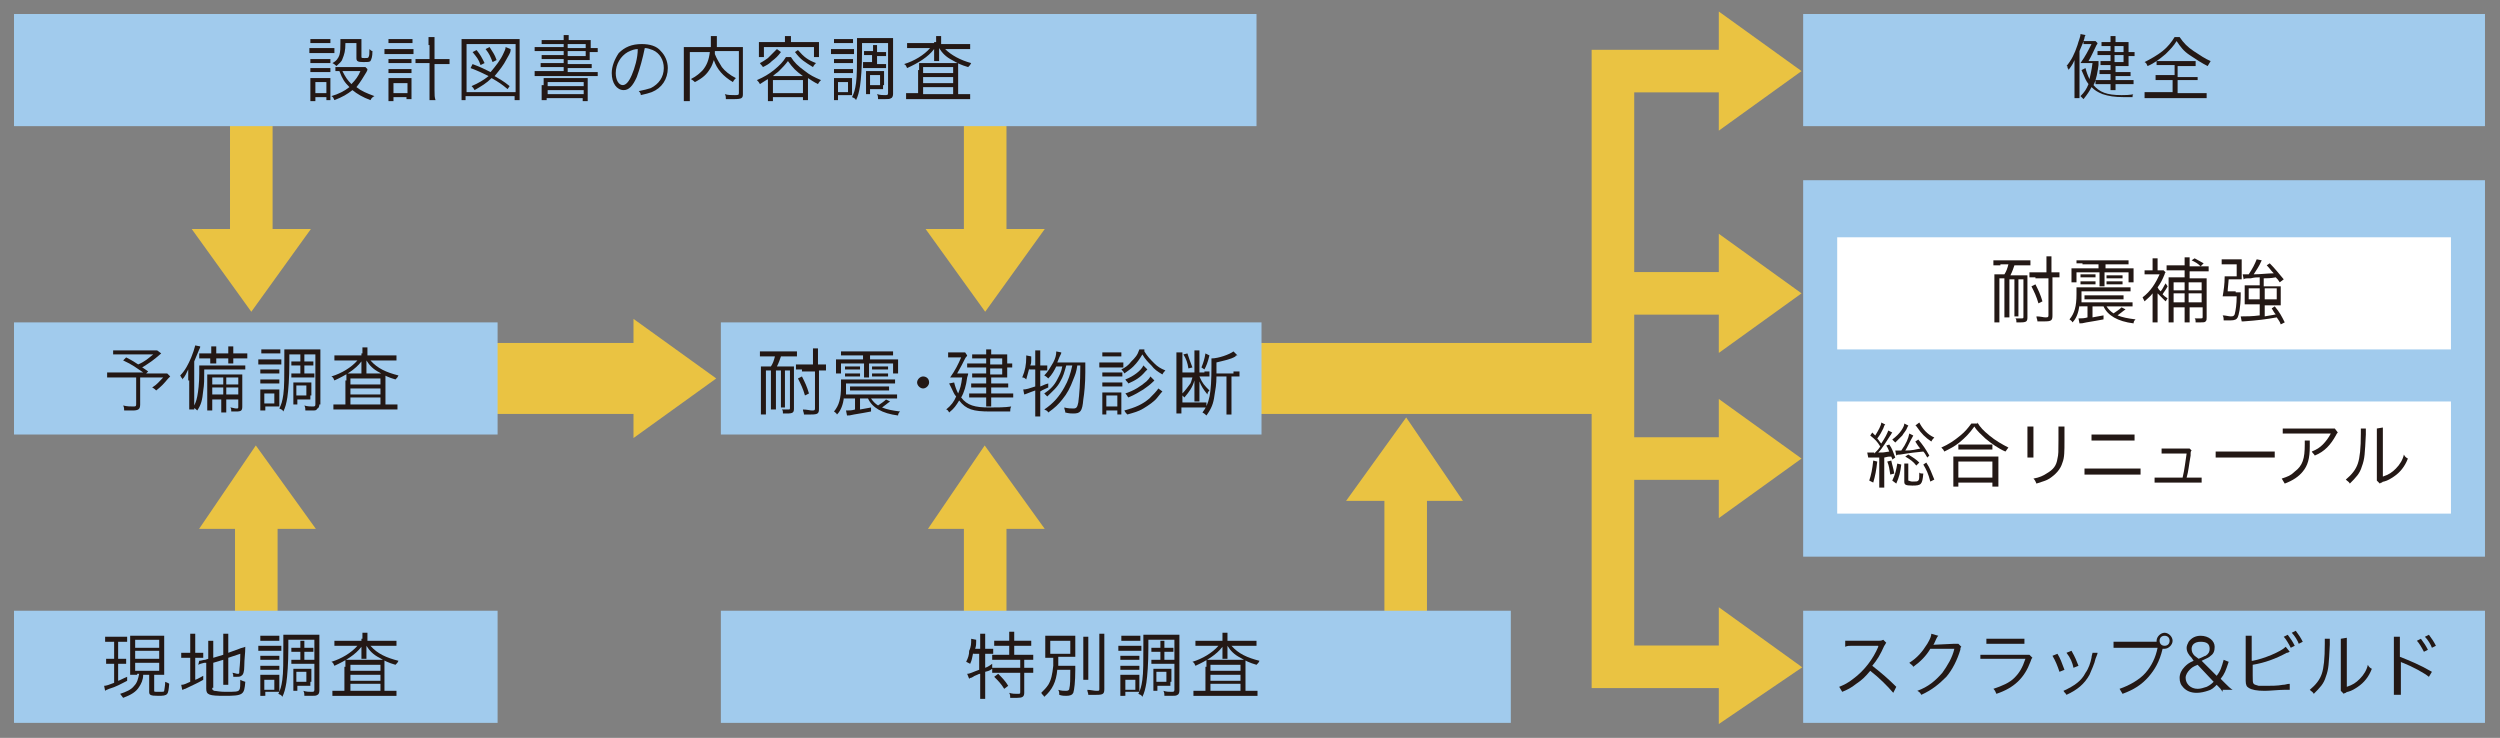 <?xml version="1.0" encoding="utf-8"?>
<!-- Generator: Adobe Illustrator 23.0.6, SVG Export Plug-In . SVG Version: 6.00 Build 0)  -->
<svg version="1.1" id="レイヤー_1" xmlns="http://www.w3.org/2000/svg" xmlns:xlink="http://www.w3.org/1999/xlink" x="0px"
	 y="0px" viewBox="0 0 249.7 73.7" style="enable-background:new 0 0 249.7 73.7;" xml:space="preserve">
<rect x="0" y="0" width="249.7" height="73.7" fill="#808080" stroke="none"/>
<style type="text/css">
	.st0{fill:none;stroke:#EAC342;stroke-width:4.252;stroke-miterlimit:10;}
	.st1{fill:none;stroke:#EAC342;stroke-width:7.087;stroke-miterlimit:10;}
	.st2{fill:#A1CBED;}
	.st3{fill:#FFFFFF;}
	.st4{enable-background:new    ;}
	.st5{fill:#231815;}
</style>
<line class="st0" x1="25.1" y1="12.5" x2="25.1" y2="27.6"/>
<line class="st0" x1="98.4" y1="12.5" x2="98.4" y2="27.6"/>
<line class="st0" x1="25.6" y1="61.3" x2="25.6" y2="48.1"/>
<line class="st0" x1="98.4" y1="61.3" x2="98.4" y2="48.1"/>
<line class="st0" x1="140.4" y1="61.3" x2="140.4" y2="45.2"/>
<line class="st1" x1="46" y1="37.8" x2="65.2" y2="37.8"/>
<line class="st1" x1="125.9" y1="37.8" x2="159.4" y2="37.8"/>
<line class="st0" x1="162.9" y1="29.3" x2="176.5" y2="29.3"/>
<line class="st0" x1="162.9" y1="45.8" x2="176.5" y2="45.8"/>
<polyline class="st0" points="176.5,7.1 161.1,7.1 161.1,66.6 176.5,66.6 "/>
<rect x="1.4" y="1.4" class="st2" width="124.1" height="11.2"/>
<rect x="1.4" y="32.2" class="st2" width="48.3" height="11.2"/>
<rect x="1.4" y="61" class="st2" width="48.3" height="11.2"/>
<rect x="72" y="32.2" class="st2" width="54" height="11.2"/>
<rect x="72" y="61" class="st2" width="78.9" height="11.2"/>
<rect x="180.1" y="18" class="st2" width="68.1" height="37.6"/>
<rect x="180.1" y="1.4" class="st2" width="68.1" height="11.2"/>
<rect x="180.1" y="61" class="st2" width="68.1" height="11.2"/>
<rect x="183.5" y="40.1" class="st3" width="61.3" height="11.2"/>
<rect x="183.5" y="23.7" class="st3" width="61.3" height="11.2"/>
<polygon class="st0" points="25.1,27.5 26.9,25 23.3,25 "/>
<polygon class="st0" points="98.4,27.5 100.2,25 96.6,25 "/>
<polygon class="st0" points="25.6,48.2 23.9,50.7 27.4,50.7 "/>
<polygon class="st0" points="98.4,48.2 96.7,50.7 100.2,50.7 "/>
<polygon class="st0" points="140.4,45.4 138.6,47.9 142.1,47.9 "/>
<polygon class="st0" points="67.9,37.8 65.4,36 65.4,39.6 "/>
<polygon class="st0" points="176.3,7.1 173.8,5.3 173.8,8.9 "/>
<polygon class="st0" points="176.3,29.3 173.8,27.5 173.8,31.1 "/>
<polygon class="st0" points="176.3,45.8 173.8,44 173.8,47.6 "/>
<polygon class="st0" points="176.3,66.6 173.8,64.8 173.8,68.3 "/>
<g class="st4">
	<path class="st5" d="M30.8,4.8c0.2,0,0.3,0,0.6,0h1.4c0.3,0,0.4,0,0.6,0v0.5c-0.1,0-0.3,0-0.5,0h-1.4c-0.2,0-0.4,0-0.6,0V4.8z
		 M31,3.9c0.2,0,0.3,0,0.5,0h1c0.2,0,0.4,0,0.5,0v0.4c-0.2,0-0.3,0-0.5,0h-1c-0.2,0-0.4,0-0.5,0V3.9z M31,10.1c0-0.2,0-0.4,0-0.7v-1
		c0-0.2,0-0.4,0-0.6c0.2,0,0.4,0,0.6,0h0.9c0.3,0,0.4,0,0.5,0c0,0.2,0,0.3,0,0.6v1c0,0.2,0,0.4,0,0.6h-0.4V9.7h-1.1v0.4H31z M31,5.9
		c0.1,0,0.3,0,0.5,0h1c0.3,0,0.4,0,0.5,0v0.4c-0.2,0-0.3,0-0.5,0h-1c-0.2,0-0.3,0-0.5,0V5.9z M31,6.8c0.1,0,0.3,0,0.5,0h1
		c0.2,0,0.4,0,0.5,0v0.4c-0.2,0-0.3,0-0.5,0h-1c-0.2,0-0.3,0-0.5,0V6.8z M31.5,9.3h1.1V8.2h-1.1V9.3z M36.7,6.9c0,0.1,0,0.1-0.1,0.3
		c-0.3,0.5-0.6,1-1,1.5c0.5,0.4,1,0.6,1.8,0.9C37.2,9.7,37.1,9.8,37,10c-0.8-0.3-1.3-0.6-1.8-1c-0.5,0.4-1,0.7-1.8,1
		c-0.1-0.2-0.1-0.3-0.3-0.4c0.7-0.2,1.3-0.5,1.8-0.9c-0.5-0.5-0.7-0.8-1-1.6c-0.2,0-0.3,0-0.4,0V6.7c0.1,0,0.3,0,0.5,0h2
		c0.3,0,0.4,0,0.5,0L36.7,6.9z M34.5,4.3c0,0.8-0.1,1.1-0.3,1.6c-0.1,0.3-0.3,0.4-0.6,0.7c-0.1-0.1-0.2-0.2-0.4-0.3
		c0.4-0.2,0.6-0.5,0.7-0.8C34,5.1,34,4.8,34,4.3c0-0.2,0-0.2,0-0.4c0.2,0,0.4,0,0.6,0h0.9c0.3,0,0.4,0,0.6,0c0,0.2,0,0.4,0,0.7v1.1
		c0,0.1,0.1,0.1,0.3,0.1c0.3,0,0.4,0,0.4-0.1c0.1-0.1,0.1-0.4,0.1-0.8C37,5,37.1,5.1,37.2,5.1c0,0.6-0.1,0.8-0.2,1
		c-0.1,0.1-0.3,0.1-0.7,0.1c-0.6,0-0.7-0.1-0.7-0.4V4.3H34.5z M34.2,7.1c0.3,0.6,0.5,0.9,0.9,1.3c0.4-0.4,0.7-0.8,0.9-1.3H34.2z"/>
	<path class="st5" d="M38.4,4.9c0.2,0,0.4,0,0.6,0h1.7c0.3,0,0.5,0,0.6,0v0.5c-0.2,0-0.4,0-0.6,0H39c-0.2,0-0.4,0-0.6,0V4.9z
		 M38.8,3.9c0.2,0,0.3,0,0.6,0h1.2c0.2,0,0.4,0,0.6,0v0.4c-0.2,0-0.3,0-0.6,0h-1.2c-0.2,0-0.4,0-0.6,0V3.9z M38.8,5.9
		c0.1,0,0.3,0,0.5,0h1.3c0.2,0,0.3,0,0.5,0v0.4c-0.2,0-0.3,0-0.5,0h-1.3c-0.2,0-0.3,0-0.5,0V5.9z M38.8,6.9c0.1,0,0.3,0,0.5,0h1.3
		c0.2,0,0.3,0,0.5,0v0.4c-0.2,0-0.3,0-0.5,0h-1.3c-0.2,0-0.3,0-0.5,0V6.9z M39.3,10.1h-0.5c0-0.2,0-0.4,0-0.7V8.4c0-0.2,0-0.4,0-0.6
		c0.2,0,0.3,0,0.5,0h1.3c0.2,0,0.3,0,0.5,0c0,0.2,0,0.3,0,0.6v0.9c0,0.2,0,0.4,0,0.6h-0.5V9.7h-1.3V10.1z M39.3,9.3h1.4v-1h-1.4V9.3
		z M42.8,4.5c0-0.3,0-0.5,0-0.8h0.6c0,0.2,0,0.5,0,0.8v1.4h0.7c0.4,0,0.6,0,0.8,0v0.5c-0.3,0-0.5,0-0.8,0h-0.7V9c0,0.5,0,0.7,0.1,1
		h-0.6c0-0.3,0-0.5,0-1V6.3h-0.6c-0.3,0-0.6,0-0.8,0V5.9c0.2,0,0.5,0,0.8,0h0.6V4.5z"/>
	<path class="st5" d="M46.1,10.1c0-0.2,0-0.4,0-0.8V4.8c0-0.4,0-0.6,0-0.9c0.3,0,0.5,0,0.8,0h4.2c0.4,0,0.6,0,0.8,0
		c0,0.3,0,0.5,0,0.9v4.4c0,0.4,0,0.6,0,0.8h-0.5V9.6h-4.9v0.4H46.1z M46.6,9.2h4.9V4.4h-4.9V9.2z M50.7,8.9
		c-0.6-0.5-0.9-0.7-1.6-1.1c-0.5,0.5-1,0.8-1.7,1.2c-0.1-0.2-0.2-0.3-0.3-0.4c0.7-0.3,1.2-0.6,1.7-1c-0.6-0.3-1-0.5-1.8-0.8l0.2-0.4
		c0.8,0.3,1.2,0.5,1.8,0.8c0.5-0.6,1-1.2,1.3-1.9c0.1-0.2,0.2-0.4,0.2-0.6l0.5,0.2C51,5.2,51,5.2,50.6,5.9c-0.3,0.6-0.7,1.1-1.2,1.7
		c0.5,0.3,0.9,0.5,1.5,1L50.7,8.9z M48,6.5c-0.2-0.6-0.4-0.8-0.8-1.3L47.6,5c0.4,0.5,0.5,0.7,0.8,1.3L48,6.5z M49.2,6.2
		c-0.2-0.5-0.3-0.8-0.7-1.3l0.4-0.2c0.3,0.5,0.5,0.7,0.7,1.3L49.2,6.2z"/>
	<path class="st5" d="M56.3,4.4h-1.5c-0.3,0-0.5,0-0.7,0V4c0.2,0,0.4,0,0.7,0h1.5c0-0.2,0-0.3,0-0.5h0.5c0,0.2,0,0.2,0,0.5h1.4
		c0.4,0,0.6,0,0.8,0c0,0.1,0,0.3,0,0.6v0.2h0c0.4,0,0.6,0,0.7,0v0.4c-0.2,0-0.4,0-0.8,0v0.2c0,0.3,0,0.5,0,0.6c-0.2,0-0.4,0-0.8,0
		h-1.4v0.4h1.7c0.3,0,0.5,0,0.7,0v0.4c-0.2,0-0.4,0-0.7,0h-1.7v0.4h2.2c0.4,0,0.6,0,0.8,0v0.4c-0.2,0-0.5,0-0.8,0h-4.7
		c-0.3,0-0.6,0-0.8,0V7.1c0.2,0,0.4,0,0.8,0h2.1V6.7h-1.6c-0.3,0-0.5,0-0.7,0V6.3c0.2,0,0.4,0,0.7,0h1.6V5.9h-1.5
		c-0.3,0-0.5,0-0.7,0V5.5c0.2,0,0.4,0,0.7,0h1.5V5.1h-2.1c-0.4,0-0.6,0-0.8,0V4.7c0.2,0,0.4,0,0.8,0h2.1V4.4z M54.3,8.5
		c0-0.4,0-0.5,0-0.7c0.2,0,0.2,0,0.8,0h2.8c0.6,0,0.6,0,0.8,0c0,0.1,0,0.3,0,0.7v0.9c0,0.4,0,0.5,0,0.7h-0.5V9.8h-3.6V10h-0.5
		c0-0.2,0-0.4,0-0.7V8.5z M54.7,8.6h3.6V8.2h-3.6V8.6z M54.7,9.4h3.6V9h-3.6V9.4z M58.5,4.8V4.4h-1.8v0.4H58.5z M56.7,5.6h1.8V5.1
		h-1.8V5.6z"/>
	<path class="st5" d="M63.6,7.7C63.2,8.6,62.8,9,62.3,9c-0.7,0-1.2-0.7-1.2-1.7c0-0.7,0.3-1.4,0.7-2c0.6-0.6,1.3-0.9,2.3-0.9
		c0.8,0,1.5,0.2,1.9,0.7c0.4,0.4,0.7,1,0.7,1.7c0,1.1-0.6,2-1.6,2.4c-0.3,0.1-0.6,0.2-1.1,0.3C64,9.4,64,9.3,63.8,9.1
		C64.3,9,64.7,8.9,65,8.8c0.8-0.4,1.3-1.1,1.3-2c0-0.8-0.4-1.5-1.1-1.8c-0.3-0.1-0.5-0.2-0.8-0.2C64.2,5.8,63.9,6.9,63.6,7.7z
		 M62.7,5.2c-0.7,0.4-1.2,1.2-1.2,2.1c0,0.7,0.3,1.2,0.7,1.2c0.3,0,0.6-0.3,0.9-1c0.3-0.7,0.6-1.7,0.6-2.6C63.4,4.9,63.1,5,62.7,5.2
		z"/>
	<path class="st5" d="M71.4,5.1c0,0.1,0,0.2,0,0.3c0.2,0.5,0.4,0.8,0.7,1.3c0.3,0.4,0.8,0.8,1.4,1.1c-0.1,0.1-0.2,0.2-0.3,0.4
		c-1-0.6-1.6-1.3-1.9-2.2c-0.1,0.3-0.2,0.6-0.4,0.9c-0.3,0.5-0.7,0.9-1.5,1.3C69.3,8.1,69.2,8,69,7.9c0.6-0.3,0.9-0.6,1.2-0.9
		c0.4-0.5,0.6-1,0.7-1.8h-2v4.1c0,0.4,0,0.6,0,0.8h-0.6c0-0.2,0-0.5,0-0.8v-4c0-0.3,0-0.4,0-0.6c0.2,0,0.4,0,0.7,0H71
		c0-0.2,0-0.3,0-0.6c0-0.2,0-0.3,0-0.5h0.6c0,0.2,0,0.3,0,0.5c0,0.3,0,0.4,0,0.6h1.9c0.3,0,0.5,0,0.7,0c0,0.2,0,0.4,0,0.6v4.1
		c0,0.4-0.1,0.5-0.9,0.5c-0.2,0-0.5,0-0.8,0c0-0.2,0-0.3-0.1-0.5c0.3,0.1,0.6,0.1,1,0.1c0.3,0,0.4,0,0.4-0.2V5.1H71.4z"/>
	<path class="st5" d="M76.8,7.8c0,0,0,0-0.1,0.1c-0.2,0.1-0.3,0.2-0.8,0.5c-0.1-0.2-0.2-0.3-0.3-0.4c0.7-0.3,1.2-0.6,1.7-1
		c0.6-0.5,0.9-0.8,1.2-1.3h0.5c0.3,0.5,0.7,0.9,1.4,1.4c0.5,0.4,0.9,0.6,1.6,0.9c-0.1,0.1-0.2,0.2-0.3,0.4c-0.4-0.2-0.7-0.4-1-0.6
		v1.6c0,0.2,0,0.4,0,0.6h-0.5V9.7h-3v0.4h-0.5c0-0.2,0-0.4,0-0.6V7.8z M78.4,4c0-0.2,0-0.3,0-0.4h0.6c0,0.2,0,0.3,0,0.4v0.2h2.1
		c0.3,0,0.5,0,0.7,0c0,0.1,0,0.3,0,0.5v0.5c0,0.2,0,0.3,0,0.5h-0.5v-1h-5v1h-0.5c0-0.2,0-0.3,0-0.5V4.7c0-0.2,0-0.3,0-0.5
		c0.2,0,0.4,0,0.7,0h1.9V4z M78,5.2c-0.3,0.4-0.5,0.6-0.9,0.9c-0.3,0.3-0.5,0.4-0.9,0.6c-0.1-0.2-0.2-0.2-0.3-0.4
		c0.4-0.2,0.5-0.3,0.8-0.5c0.3-0.3,0.5-0.5,0.9-0.9L78,5.2z M80.2,7.6c-0.7-0.5-1-0.8-1.5-1.5c-0.3,0.4-0.5,0.6-0.9,1
		c-0.2,0.2-0.3,0.2-0.6,0.5H80.2z M77.2,9.3h3V8h-3V9.3z M79.7,5c0.6,0.7,1,1,1.8,1.3c-0.1,0.1-0.2,0.2-0.3,0.4
		C80.4,6.2,80,6,79.4,5.2L79.7,5z"/>
	<path class="st5" d="M83,4.9c0.2,0,0.3,0,0.6,0h1.1c0.3,0,0.4,0,0.6,0v0.5c-0.1,0-0.3,0-0.5,0h-1.2c-0.2,0-0.4,0-0.6,0V4.9z
		 M83.3,10c0-0.2,0-0.5,0-0.7V8.4c0-0.2,0-0.4,0-0.6c0.1,0,0.2,0,0.5,0h1l0.2,0H85c0,0,0.1,0,0.1,0c0,0.1,0,0.2,0,0.5v0.8
		c0,0.2,0,0.3,0,0.4c-0.1,0-0.2,0-0.4,0h-1V10H83.3z M83.3,5.9c0.1,0,0.3,0,0.5,0h0.9c0.2,0,0.3,0,0.5,0v0.4c-0.2,0-0.3,0-0.5,0
		h-0.9c-0.2,0-0.3,0-0.5,0V5.9z M83.3,6.9c0.1,0,0.2,0,0.5,0h0.9c0.2,0,0.3,0,0.5,0v0.4c-0.1,0-0.3,0-0.5,0h-0.9c-0.2,0-0.3,0-0.5,0
		V6.9z M83.3,3.9c0.2,0,0.3,0,0.5,0h0.9c0.2,0,0.4,0,0.5,0v0.4c-0.1,0-0.3,0-0.5,0h-0.9c-0.2,0-0.4,0-0.5,0V3.9z M83.7,9.2h1v-1h-1
		V9.2z M89.2,9.4c0,0.2-0.1,0.4-0.2,0.4c-0.1,0.1-0.3,0.1-0.6,0.1c-0.2,0-0.2,0-0.7,0c0-0.2,0-0.3-0.1-0.5c0.3,0.1,0.6,0.1,0.8,0.1
		c0.2,0,0.3,0,0.3-0.2v-5h-2.6v0.8c0,1.6-0.1,2.8-0.2,3.5c-0.1,0.6-0.2,1-0.4,1.4c-0.1-0.2-0.2-0.2-0.4-0.3c0.2-0.4,0.3-0.7,0.4-1.4
		c0.1-0.7,0.1-1.9,0.1-3.4c0-0.7,0-0.8,0-1.1c0.2,0,0.3,0,0.7,0h2.2c0.4,0,0.5,0,0.7,0c0,0.2,0,0.4,0,0.7V9.4z M86.8,5.5
		c-0.2,0-0.3,0-0.5,0V5.1c0.2,0,0.3,0,0.5,0h0.4V5.1c0-0.3,0-0.4,0-0.6h0.4c0,0.2,0,0.3,0,0.6v0.1h0.4c0.2,0,0.3,0,0.5,0v0.4
		c-0.1,0-0.3,0-0.5,0h-0.4v0.8H88c0.2,0,0.4,0,0.5,0v0.4c-0.2,0-0.3,0-0.5,0h-1.3c-0.2,0-0.3,0-0.5,0V6.2c0.1,0,0.3,0,0.5,0h0.4V5.5
		H86.8z M88.2,8.5c0,0.2,0,0.3,0,0.4c0,0,0,0,0,0c0,0,0,0-0.1,0c0,0,0,0,0,0c0,0,0,0-0.3,0h-0.9v0.5h-0.4c0-0.1,0-0.3,0-0.5V7.6
		c0-0.2,0-0.3,0-0.5c0.1,0,0.3,0,0.5,0h0.8c0.2,0,0.4,0,0.5,0c0,0.1,0,0.2,0,0.4V8.5z M86.9,8.5h1v-1h-1V8.5z"/>
	<path class="st5" d="M93.5,4.2c0-0.2,0-0.4,0-0.6h0.5c0,0.2,0,0.3,0,0.6v0.2h2.2c0.3,0,0.5,0,0.7,0v0.5c-0.2,0-0.4,0-0.7,0h-1.8
		C95,5.5,95.9,6,97,6.3c-0.1,0.2-0.1,0.2-0.3,0.4c-0.7-0.2-1.1-0.4-1.6-0.7c-0.6-0.3-1-0.7-1.3-1.2c0,0.2,0,0.4,0,0.5v0.3
		c0,0.2,0,0.3,0,0.5h-0.5c0-0.1,0-0.3,0-0.5V5.3c0-0.1,0-0.3,0-0.4c-0.6,0.8-1.6,1.4-2.7,1.9c-0.1-0.2-0.1-0.3-0.3-0.4
		c1-0.3,2-0.9,2.6-1.6h-1.6c-0.3,0-0.5,0-0.7,0V4.3c0.2,0,0.4,0,0.7,0h2V4.2z M91.8,7c0-0.3,0-0.5,0-0.7c0.2,0,0.4,0,0.7,0h2.4
		c0.3,0,0.6,0,0.8,0c0,0.2,0,0.5,0,0.8v2.3h0.5c0.3,0,0.5,0,0.7,0v0.5c-0.2,0-0.4,0-0.8,0h-4.8c-0.3,0-0.5,0-0.8,0V9.3
		c0.2,0,0.4,0,0.7,0h0.5V7z M92.2,7.3h3V6.7h-3V7.3z M92.2,8.3h3V7.7h-3V8.3z M92.2,9.4h3V8.7h-3V9.4z"/>
</g>
<g class="st4">
	<path class="st5" d="M16.1,35.3c-0.8,0.7-1.1,0.9-1.9,1.4c0.2,0.1,0.3,0.2,0.6,0.4l-0.2,0.2h1.3c0.4,0,0.6,0,0.8,0l0.3,0.3
		c0,0-0.1,0.1-0.2,0.2c-0.5,0.6-0.7,0.8-1.2,1.2c-0.1-0.1-0.2-0.2-0.4-0.3c0.5-0.3,0.7-0.6,1.1-1H14v2.7c0,0.5-0.2,0.6-0.8,0.6
		c-0.2,0-0.6,0-0.8,0c0-0.2,0-0.3-0.1-0.5c0.4,0.1,0.7,0.1,1,0.1c0.2,0,0.3,0,0.3-0.2v-2.7h-2.2c-0.3,0-0.5,0-0.7,0v-0.5
		c0.2,0,0.4,0,0.8,0h2.8c-0.6-0.4-1.1-0.8-2-1.2l0.3-0.3c0.6,0.3,0.9,0.5,1.2,0.7c0.7-0.3,1-0.6,1.5-1H12c-0.4,0-0.5,0-0.7,0V35
		c0.2,0,0.4,0,0.7,0h3.2c0.3,0,0.4,0,0.5,0L16.1,35.3z"/>
	<path class="st5" d="M18.8,38c0-0.4,0-0.7,0-1.1c-0.2,0.4-0.3,0.7-0.6,1c0,0,0-0.1,0-0.1c-0.1-0.1-0.1-0.1-0.2-0.3
		c0.5-0.5,0.8-1.1,1.1-1.8c0.2-0.5,0.3-0.8,0.4-1.2l0.5,0.1c0,0.1,0,0.1-0.1,0.3c-0.2,0.5-0.3,0.7-0.5,1.2v3.9c0,0.4,0,0.7,0,0.9
		h-0.5c0-0.3,0-0.5,0-0.9V38z M24.5,36.9c-0.2,0-0.4,0-0.7,0h-3.4c0,1,0,1.5-0.1,2.1c-0.1,1-0.2,1.4-0.6,2c-0.1-0.1-0.2-0.2-0.4-0.3
		c0.2-0.4,0.3-0.6,0.4-1.1c0.1-0.5,0.2-1.3,0.2-2.3c0-0.4,0-0.6,0-0.8c0.2,0,0.4,0,0.7,0h3.1c0.4,0,0.6,0,0.8,0V36.9z M20.6,35.8
		c-0.3,0-0.5,0-0.7,0v-0.5c0.2,0,0.4,0,0.7,0h0.5v-0.2c0-0.2,0-0.4,0-0.5h0.5c0,0.1,0,0.3,0,0.5v0.2h1.2v-0.2c0-0.2,0-0.4,0-0.5h0.5
		c0,0.1,0,0.2,0,0.5v0.2h0.7c0.3,0,0.5,0,0.7,0v0.5c-0.2,0-0.4,0-0.7,0h-0.7v0.1c0,0.2,0,0.3,0,0.4h-0.5c0-0.1,0-0.2,0-0.4v-0.1
		h-1.2v0.1c0,0.2,0,0.3,0,0.4H21c0-0.1,0-0.2,0-0.4v-0.1H20.6z M21.2,39.7v0.6c0,0.4,0,0.6,0,0.7h-0.5c0-0.2,0-0.4,0-0.7v-2.2
		c0-0.4,0-0.5,0-0.7c0.2,0,0.3,0,0.7,0h2.1c0.4,0,0.5,0,0.7,0c0,0.2,0,0.4,0,0.8v2.4c0,0.4-0.1,0.5-0.6,0.5c-0.1,0-0.2,0-0.5,0
		c0-0.2,0-0.3-0.1-0.4c0.2,0,0.4,0.1,0.6,0.1c0.2,0,0.2,0,0.2-0.2v-0.7h-1.2v0.5c0,0.4,0,0.6,0,0.8h-0.5c0-0.2,0-0.4,0-0.8v-0.5
		H21.2z M22.3,37.7h-1.1v0.7h1.1V37.7z M22.3,38.7h-1.1v0.7h1.1V38.7z M23.8,38.4v-0.7h-1.2v0.7H23.8z M23.8,39.4v-0.7h-1.2v0.7
		H23.8z"/>
	<path class="st5" d="M25.8,35.9c0.2,0,0.3,0,0.6,0h1.1c0.3,0,0.4,0,0.6,0v0.5c-0.1,0-0.3,0-0.5,0h-1.2c-0.2,0-0.4,0-0.6,0V35.9z
		 M26,41.1c0-0.2,0-0.5,0-0.7v-0.9c0-0.2,0-0.4,0-0.6c0.1,0,0.2,0,0.5,0h1l0.2,0h0.1c0,0,0.1,0,0.1,0c0,0.1,0,0.2,0,0.5v0.8
		c0,0.2,0,0.3,0,0.4c-0.1,0-0.2,0-0.4,0h-1v0.4H26z M26,36.9c0.1,0,0.3,0,0.5,0h0.9c0.2,0,0.3,0,0.5,0v0.4c-0.2,0-0.3,0-0.5,0h-0.9
		c-0.2,0-0.3,0-0.5,0V36.9z M26,37.9c0.1,0,0.2,0,0.5,0h0.9c0.2,0,0.3,0,0.5,0v0.4c-0.1,0-0.3,0-0.5,0h-0.9c-0.2,0-0.3,0-0.5,0V37.9
		z M26.1,34.9c0.2,0,0.3,0,0.5,0h0.9c0.2,0,0.4,0,0.5,0v0.4c-0.1,0-0.3,0-0.5,0h-0.9c-0.2,0-0.4,0-0.5,0V34.9z M26.4,40.3h1v-1h-1
		V40.3z M31.9,40.4c0,0.2-0.1,0.4-0.2,0.4C31.6,41,31.5,41,31.2,41c-0.2,0-0.2,0-0.7,0c0-0.2,0-0.3-0.1-0.5c0.3,0.1,0.6,0.1,0.8,0.1
		c0.2,0,0.3,0,0.3-0.2v-5h-2.6v0.8c0,1.6-0.1,2.8-0.2,3.5c-0.1,0.6-0.2,1-0.4,1.4c-0.1-0.2-0.2-0.2-0.4-0.3c0.2-0.4,0.3-0.7,0.4-1.4
		c0.1-0.7,0.1-1.9,0.1-3.4c0-0.7,0-0.8,0-1.1c0.2,0,0.3,0,0.7,0h2.2c0.4,0,0.5,0,0.7,0c0,0.2,0,0.4,0,0.7V40.4z M29.6,36.5
		c-0.2,0-0.3,0-0.5,0v-0.4c0.2,0,0.3,0,0.5,0H30v-0.1c0-0.3,0-0.4,0-0.6h0.4c0,0.2,0,0.3,0,0.6v0.1h0.4c0.2,0,0.3,0,0.5,0v0.4
		c-0.1,0-0.3,0-0.5,0h-0.4v0.8h0.5c0.2,0,0.4,0,0.5,0v0.4c-0.2,0-0.3,0-0.5,0h-1.3c-0.2,0-0.3,0-0.5,0v-0.4c0.1,0,0.3,0,0.5,0H30
		v-0.8H29.6z M31,39.5c0,0.2,0,0.3,0,0.4c0,0,0,0,0,0c0,0,0,0-0.1,0c0,0,0,0,0,0c0,0,0,0-0.3,0h-0.9v0.5h-0.4c0-0.1,0-0.3,0-0.5
		v-1.2c0-0.2,0-0.3,0-0.5c0.1,0,0.3,0,0.5,0h0.8c0.2,0,0.4,0,0.5,0c0,0.1,0,0.2,0,0.4V39.5z M29.6,39.5h1v-1h-1V39.5z"/>
	<path class="st5" d="M36.2,35.3c0-0.2,0-0.4,0-0.6h0.5c0,0.2,0,0.3,0,0.6v0.2h2.2c0.3,0,0.5,0,0.7,0v0.5c-0.2,0-0.4,0-0.7,0H37
		c0.7,0.8,1.6,1.2,2.8,1.5c-0.1,0.2-0.1,0.2-0.3,0.4c-0.7-0.2-1.1-0.4-1.6-0.7c-0.6-0.3-1-0.7-1.3-1.2c0,0.2,0,0.4,0,0.5v0.3
		c0,0.2,0,0.3,0,0.5h-0.5c0-0.1,0-0.3,0-0.5v-0.3c0-0.1,0-0.3,0-0.4c-0.6,0.8-1.6,1.4-2.7,1.9c-0.1-0.2-0.1-0.3-0.3-0.4
		c1-0.3,2-0.9,2.6-1.6h-1.6c-0.3,0-0.5,0-0.7,0v-0.5c0.2,0,0.4,0,0.7,0h2V35.3z M34.6,38c0-0.3,0-0.5,0-0.7c0.2,0,0.4,0,0.7,0h2.4
		c0.3,0,0.6,0,0.8,0c0,0.2,0,0.5,0,0.8v2.3h0.5c0.3,0,0.5,0,0.7,0v0.5c-0.2,0-0.4,0-0.8,0h-4.8c-0.3,0-0.5,0-0.8,0v-0.5
		c0.2,0,0.4,0,0.7,0h0.5V38z M35,38.4h3v-0.6h-3V38.4z M35,39.4h3v-0.6h-3V39.4z M35,40.4h3v-0.7h-3V40.4z"/>
</g>
<g class="st4">
	<path class="st5" d="M11.1,64.1c-0.3,0-0.4,0-0.6,0v-0.5c0.2,0,0.3,0,0.6,0h1c0.3,0,0.4,0,0.6,0v0.5c-0.2,0-0.3,0-0.6,0h-0.3v1.7
		h0.3c0.2,0,0.3,0,0.5,0v0.5c-0.2,0-0.3,0-0.5,0h-0.3v1.7c0.3-0.1,0.4-0.2,0.9-0.4l0,0.4c-0.6,0.3-1.1,0.6-1.8,0.8
		c-0.2,0.1-0.3,0.1-0.4,0.2l-0.1-0.5c0.2,0,0.5-0.1,1-0.3v-1.9h-0.3c-0.2,0-0.3,0-0.5,0v-0.5c0.2,0,0.3,0,0.5,0h0.3v-1.7H11.1z
		 M13.7,67.4c-0.3,0-0.5,0-0.7,0c0-0.2,0-0.4,0-0.7v-2.5c0-0.4,0-0.5,0-0.7c0.2,0,0.3,0,0.7,0h2c0.3,0,0.5,0,0.7,0
		c0,0.2,0,0.4,0,0.7v2.5c0,0.3,0,0.5,0,0.7c-0.2,0-0.3,0-0.7,0h-0.3V69c0,0.1,0,0.1,0.5,0.1c0.4,0,0.5,0,0.5-0.1
		c0-0.1,0.1-0.5,0.1-0.9c0.2,0.1,0.3,0.1,0.4,0.2c-0.1,1.1-0.1,1.2-1.1,1.2c-0.8,0-0.9-0.1-0.9-0.4v-1.7h-0.6c0,0.5-0.2,0.9-0.4,1.2
		c-0.3,0.5-0.8,0.8-1.6,1.1c-0.1-0.1-0.2-0.3-0.3-0.4c0.6-0.2,1.1-0.4,1.4-0.8c0.3-0.3,0.4-0.7,0.5-1.2H13.7z M13.5,64.7h2.4v-0.8
		h-2.4V64.7z M13.5,65.8h2.4v-0.8h-2.4V65.8z M13.5,67h2.4v-0.8h-2.4V67z"/>
	<path class="st5" d="M19,64.1c0-0.3,0-0.6,0-0.8h0.5c0,0.2,0,0.4,0,0.8v1.1h0.2c0.3,0,0.4,0,0.6,0v0.5c-0.2,0-0.3,0-0.6,0h-0.2v2.2
		c0.3-0.1,0.4-0.2,0.8-0.4l0,0.4c-0.7,0.4-1,0.5-1.8,0.9c-0.1,0-0.2,0.1-0.3,0.1l-0.1-0.5c0.3,0,0.4-0.1,0.9-0.3v-2.4h-0.3
		c-0.3,0-0.4,0-0.6,0v-0.5c0.2,0,0.3,0,0.6,0H19V64.1z M21.2,68.7c0,0.2,0,0.2,0.2,0.3c0.2,0,0.5,0.1,1.1,0.1c1,0,1.3,0,1.4-0.2
		c0.1-0.1,0.1-0.5,0.1-1c0.2,0.1,0.2,0.1,0.5,0.2c-0.1,1.3-0.2,1.4-2.1,1.4c-1.5,0-1.8-0.1-1.8-0.7v-2.6l-0.2,0
		c-0.4,0.1-0.4,0.1-0.6,0.2L19.9,66c0.2,0,0.4-0.1,0.6-0.1l0.3-0.1v-1.1c0-0.3,0-0.5,0-0.7h0.5c0,0.2,0,0.4,0,0.7v1l1-0.3V64
		c0-0.3,0-0.4,0-0.7h0.5c0,0.2,0,0.4,0,0.7v1.2l1.1-0.4c0.2-0.1,0.4-0.1,0.6-0.2c0,0.7-0.1,1.2-0.1,1.9c0,0.6-0.1,0.9-0.3,1
		c-0.1,0.1-0.3,0.1-0.5,0.1c-0.1,0-0.1,0-0.3,0c0-0.2,0-0.3-0.1-0.4c0.2,0,0.4,0.1,0.5,0.1c0.2,0,0.2,0,0.2-0.2
		c0-0.3,0.1-0.8,0.1-1.8l-1.2,0.4v2c0,0.3,0,0.5,0,0.7h-0.5c0-0.2,0-0.4,0-0.7v-1.8l-1,0.3V68.7z"/>
	<path class="st5" d="M25.8,64.5c0.2,0,0.3,0,0.6,0h1.1c0.3,0,0.4,0,0.6,0V65c-0.1,0-0.3,0-0.5,0h-1.2c-0.2,0-0.4,0-0.6,0V64.5z
		 M26,69.7c0-0.2,0-0.5,0-0.7V68c0-0.2,0-0.4,0-0.6c0.1,0,0.2,0,0.5,0h1l0.2,0h0.1c0,0,0.1,0,0.1,0c0,0.1,0,0.2,0,0.5v0.8
		c0,0.2,0,0.3,0,0.4c-0.1,0-0.2,0-0.4,0h-1v0.4H26z M26,65.5c0.1,0,0.3,0,0.5,0h0.9c0.2,0,0.3,0,0.5,0v0.4c-0.2,0-0.3,0-0.5,0h-0.9
		c-0.2,0-0.3,0-0.5,0V65.5z M26,66.5c0.1,0,0.2,0,0.5,0h0.9c0.2,0,0.3,0,0.5,0v0.4c-0.1,0-0.3,0-0.5,0h-0.9c-0.2,0-0.3,0-0.5,0V66.5
		z M26,63.5c0.2,0,0.3,0,0.5,0h0.9c0.2,0,0.4,0,0.5,0V64c-0.1,0-0.3,0-0.5,0h-0.9c-0.2,0-0.4,0-0.5,0V63.5z M26.4,68.9h1v-1h-1V68.9
		z M31.9,69c0,0.2-0.1,0.4-0.2,0.4c-0.1,0.1-0.3,0.1-0.6,0.1c-0.2,0-0.2,0-0.7,0c0-0.2,0-0.3-0.1-0.5c0.3,0.1,0.6,0.1,0.8,0.1
		c0.2,0,0.3,0,0.3-0.2v-5h-2.6v0.8c0,1.6-0.1,2.8-0.2,3.5c-0.1,0.6-0.2,1-0.4,1.4c-0.1-0.2-0.2-0.2-0.4-0.3c0.2-0.4,0.3-0.7,0.4-1.4
		c0.1-0.7,0.1-1.9,0.1-3.4c0-0.7,0-0.8,0-1.1c0.2,0,0.3,0,0.7,0h2.2c0.4,0,0.5,0,0.7,0c0,0.2,0,0.4,0,0.7V69z M29.6,65.1
		c-0.2,0-0.3,0-0.5,0v-0.4c0.2,0,0.3,0,0.5,0h0.4v-0.1c0-0.3,0-0.4,0-0.6h0.4c0,0.2,0,0.3,0,0.6v0.1h0.4c0.2,0,0.3,0,0.5,0v0.4
		c-0.1,0-0.3,0-0.5,0h-0.4v0.8h0.5c0.2,0,0.4,0,0.5,0v0.4c-0.2,0-0.3,0-0.5,0h-1.3c-0.2,0-0.3,0-0.5,0v-0.4c0.1,0,0.3,0,0.5,0h0.4
		v-0.8H29.6z M31,68.1c0,0.2,0,0.3,0,0.4c0,0,0,0,0,0c0,0,0,0-0.1,0c0,0,0,0,0,0c0,0,0,0-0.3,0h-0.9V69h-0.4c0-0.1,0-0.3,0-0.5v-1.2
		c0-0.2,0-0.3,0-0.5c0.1,0,0.3,0,0.5,0h0.8c0.2,0,0.4,0,0.5,0c0,0.1,0,0.2,0,0.4V68.1z M29.6,68.1h1v-1h-1V68.1z"/>
	<path class="st5" d="M36.2,63.8c0-0.2,0-0.4,0-0.6h0.5c0,0.2,0,0.3,0,0.6V64h2.2c0.3,0,0.5,0,0.7,0v0.5c-0.2,0-0.4,0-0.7,0H37
		c0.7,0.8,1.6,1.2,2.8,1.5c-0.1,0.2-0.1,0.2-0.3,0.4c-0.7-0.2-1.1-0.4-1.6-0.7c-0.6-0.3-1-0.7-1.3-1.2c0,0.2,0,0.4,0,0.5v0.3
		c0,0.2,0,0.3,0,0.5h-0.5c0-0.1,0-0.3,0-0.5v-0.3c0-0.1,0-0.3,0-0.4c-0.6,0.8-1.6,1.4-2.7,1.9c-0.1-0.2-0.1-0.3-0.3-0.4
		c1-0.3,2-0.9,2.6-1.6h-1.6c-0.3,0-0.5,0-0.7,0V64c0.2,0,0.4,0,0.7,0h2V63.8z M34.5,66.6c0-0.3,0-0.5,0-0.7c0.2,0,0.4,0,0.7,0h2.4
		c0.3,0,0.6,0,0.8,0c0,0.2,0,0.5,0,0.8V69h0.5c0.3,0,0.5,0,0.7,0v0.5c-0.2,0-0.4,0-0.8,0h-4.8c-0.3,0-0.5,0-0.8,0V69
		c0.2,0,0.4,0,0.7,0h0.5V66.6z M35,67h3v-0.6h-3V67z M35,68h3v-0.6h-3V68z M35,69h3v-0.7h-3V69z"/>
</g>
<g class="st4">
	<path class="st5" d="M76.6,35.6c-0.3,0-0.5,0-0.7,0v-0.5c0.2,0,0.4,0,0.7,0h2.3c0.3,0,0.5,0,0.7,0v0.5c-0.2,0-0.4,0-0.7,0H78
		c-0.1,0.3-0.2,0.6-0.4,1h1c0.3,0,0.5,0,0.7,0c0,0.2,0,0.4,0,0.7v3.5c0,0.4-0.1,0.5-0.7,0.5c-0.1,0-0.2,0-0.4,0c0-0.2,0-0.3-0.1-0.4
		c0.1,0,0.4,0,0.6,0s0.2,0,0.2-0.2V37h-0.5v3c0,0.4,0,0.5,0,0.7h-0.4c0-0.2,0-0.4,0-0.7v-3h-0.5v3.2c0,0.4,0,0.6,0,0.7H77
		c0-0.2,0-0.4,0-0.7V37h-0.5v3.6c0,0.4,0,0.6,0,0.8h-0.5c0-0.2,0-0.4,0-0.8v-3.3c0-0.2,0-0.5,0-0.7c0.2,0,0.4,0,0.7,0h0.3
		c0.2-0.3,0.3-0.6,0.4-1H76.6z M80.1,36.9c-0.3,0-0.4,0-0.6,0v-0.5c0.2,0,0.4,0,0.6,0h1.1v-0.8c0-0.4,0-0.6,0-0.8h0.5
		c0,0.2,0,0.4,0,0.8v0.8h0.1c0.3,0,0.4,0,0.7,0V37c-0.2,0-0.4,0-0.6,0h-0.1v3.8c0,0.5-0.1,0.6-0.8,0.6c-0.1,0-0.2,0-0.5,0
		c-0.1,0-0.1,0-0.2,0c0-0.2-0.1-0.3-0.1-0.5c0.4,0,0.7,0.1,0.9,0.1c0.2,0,0.3,0,0.3-0.2v-3.7H80.1z M80.4,39.5
		c-0.2-0.7-0.4-1.1-0.7-1.7l0.4-0.2c0.3,0.6,0.5,1,0.7,1.7L80.4,39.5z"/>
</g>
<g class="st4">
	<path class="st5" d="M84.3,39.7c-0.1,0.7-0.3,1.3-0.7,1.7c-0.1-0.2-0.2-0.2-0.3-0.3c0.5-0.6,0.7-1.3,0.7-2.5c0-0.3,0-0.5,0-0.7
		c0.2,0,0.4,0,0.7,0h4c0.3,0,0.5,0,0.7,0v0.4c-0.2,0-0.3,0-0.6,0h-4.3v0.2c0,0.4,0,0.5,0,0.9h4.5c0.3,0,0.4,0,0.6,0v0.4
		c-0.2,0-0.3,0-0.6,0h-2c0.2,0.3,0.4,0.5,0.7,0.7c0.3-0.2,0.6-0.4,0.8-0.6l0.4,0.2c-0.3,0.2-0.5,0.4-0.8,0.6c0.5,0.2,1,0.3,1.8,0.4
		c-0.1,0.1-0.2,0.2-0.2,0.4c-1.6-0.2-2.6-0.8-3-1.7h-0.8v1.1c0.5-0.1,0.6-0.1,1.1-0.2l0,0.4c-0.5,0.1-1.1,0.2-1.7,0.3
		c-0.4,0.1-0.5,0.1-0.7,0.1l-0.1-0.5c0,0,0.1,0,0.1,0c0.2,0,0.5,0,0.8-0.1v-1.1H84.3z M84.6,35.5c-0.3,0-0.5,0-0.6,0v-0.4
		c0.2,0,0.4,0,0.7,0h3.8c0.3,0,0.5,0,0.7,0v0.4c-0.2,0-0.4,0-0.6,0h-1.7v0.4h2.2c0.3,0,0.4,0,0.6,0c0,0.2,0,0.3,0,0.5v0.3
		c0,0.2,0,0.4,0,0.6h-0.5v-1h-2.4v0.8c0,0.3,0,0.4,0,0.6h-0.5c0-0.2,0-0.4,0-0.6v-0.8H84v1h-0.5c0-0.2,0-0.4,0-0.6v-0.3
		c0-0.2,0-0.3,0-0.5c0.2,0,0.4,0,0.6,0h2.1v-0.4H84.6z M84.4,36.6c0.1,0,0.2,0,0.5,0h0.5c0.2,0,0.3,0,0.5,0v0.3c-0.1,0-0.3,0-0.5,0
		h-0.5c-0.2,0-0.3,0-0.5,0V36.6z M84.4,37.3c0.1,0,0.2,0,0.5,0h0.5c0.2,0,0.3,0,0.5,0v0.3c-0.1,0-0.2,0-0.5,0h-0.5
		c-0.2,0-0.3,0-0.5,0V37.3z M84.9,38.6c0.2,0,0.3,0,0.6,0h2.7c0.3,0,0.4,0,0.6,0V39c-0.2,0-0.3,0-0.6,0h-2.7c-0.3,0-0.4,0-0.6,0
		V38.6z M88.7,36.9c-0.1,0-0.2,0-0.5,0h-0.6c-0.2,0-0.3,0-0.5,0v-0.3c0.1,0,0.2,0,0.5,0h0.6c0.2,0,0.3,0,0.5,0V36.9z M88.7,37.6
		c-0.1,0-0.3,0-0.5,0h-0.6c-0.2,0-0.3,0-0.5,0v-0.3c0.1,0,0.3,0,0.5,0h0.6c0.2,0,0.3,0,0.5,0V37.6z"/>
	<path class="st5" d="M92.8,38.2c0,0.3-0.3,0.6-0.6,0.6s-0.6-0.3-0.6-0.6s0.3-0.6,0.6-0.6S92.8,37.8,92.8,38.2z"/>
</g>
<g class="st4">
	<path class="st5" d="M95.3,38.2c0.1,0.4,0.2,0.7,0.4,1.1c0.2-0.5,0.3-0.8,0.4-1.6h-0.6c-0.2,0-0.4,0-0.6,0c0.5-0.7,0.8-1.3,1.1-2
		h-0.8c-0.2,0-0.3,0-0.5,0v-0.5c0.2,0,0.3,0,0.5,0h0.7c0.3,0,0.4,0,0.5,0l0.2,0.3c0,0.1-0.1,0.1-0.2,0.3c-0.2,0.4-0.5,1-0.8,1.5h0.5
		c0.3,0,0.4,0,0.6,0c0,0.1,0,0.1-0.1,0.4c-0.1,0.8-0.3,1.5-0.6,2c0.6,0.8,1.4,1,2.8,1c0.7,0,1.6,0,2.2-0.1c-0.1,0.2-0.1,0.3-0.1,0.5
		c-0.5,0-1.4,0-2,0c-1.7,0-2.4-0.2-3.1-1.1c-0.3,0.5-0.5,0.8-1,1.2c-0.1-0.2-0.2-0.3-0.3-0.3c0.5-0.4,0.8-0.8,1-1.3
		c-0.2-0.2-0.3-0.5-0.5-0.9c-0.1-0.2-0.1-0.2-0.2-0.4L95.3,38.2z M98.5,35.8h-0.9c-0.2,0-0.3,0-0.5,0v-0.4c0.2,0,0.3,0,0.5,0h0.9
		c0-0.3,0-0.4,0-0.5h0.5c0,0.1,0,0.3,0,0.5h1.1c0.2,0,0.4,0,0.5,0c0,0,0,0,0,0.1c0,0.1,0,0.2,0,0.3v0.5h0c0.2,0,0.4,0,0.5,0v0.4
		c-0.2,0-0.3,0-0.5,0h0v0.6c0,0.1,0,0.3,0,0.4c-0.2,0-0.3,0-0.5,0h-1.1v0.6h1.1c0.2,0,0.4,0,0.6,0v0.4c-0.2,0-0.4,0-0.6,0h-1.1v0.6
		h1.5c0.3,0,0.5,0,0.7,0v0.4c-0.2,0-0.4,0-0.7,0h-1.5v0.2c0,0.3,0,0.5,0,0.7h-0.5c0-0.2,0-0.4,0-0.7v-0.2h-1.1c-0.3,0-0.4,0-0.6,0
		v-0.4c0.2,0,0.4,0,0.6,0h1.1v-0.6h-0.9c-0.2,0-0.4,0-0.6,0v-0.4c0.2,0,0.4,0,0.6,0h0.9v-0.6h-0.9c-0.2,0-0.3,0-0.5,0v-0.4
		c0.1,0,0.3,0,0.5,0h0.9v-0.6h-1.2c-0.3,0-0.5,0-0.7,0v-0.4c0.2,0,0.3,0,0.7,0h1.2V35.8z M100.1,36.4v-0.6h-1.2v0.6H100.1z
		 M98.9,37.4h1.2v-0.6h-1.2V37.4z"/>
	<path class="st5" d="M102.8,36.8c-0.1,0.4-0.2,0.7-0.3,1.1c-0.1-0.1-0.2-0.2-0.4-0.2c0.3-0.7,0.4-1.3,0.4-2c0-0.1,0-0.1,0-0.2
		l0.5,0.1c0,0.1,0,0.2,0,0.4c0,0.2,0,0.3-0.1,0.5h0.5v-0.9c0-0.2,0-0.4,0-0.6h0.5c0,0.2,0,0.3,0,0.6v0.9h0.3c0.2,0,0.3,0,0.4,0v0.5
		c-0.1,0-0.3,0-0.4,0h-0.3v1.6c0.3-0.1,0.4-0.2,0.8-0.3v0.4c-0.4,0.2-0.5,0.2-0.8,0.4v1.8c0,0.3,0,0.5,0,0.7h-0.5c0-0.2,0-0.5,0-0.7
		V39c-0.6,0.2-1,0.4-1.1,0.4l-0.1-0.5c0.3,0,0.6-0.1,1.2-0.3v-1.7H102.8z M106.5,36.5c-0.2,0.7-0.3,1.1-0.6,1.6
		c-0.3,0.6-0.8,1-1.3,1.5c-0.1-0.1-0.2-0.2-0.3-0.3c0.6-0.4,1-0.8,1.3-1.4c0.2-0.4,0.4-0.7,0.5-1.3h-0.6c-0.2,0.4-0.4,0.8-0.8,1.2
		c-0.1-0.1-0.2-0.2-0.4-0.3c0.4-0.4,0.6-0.8,0.9-1.3c0.2-0.4,0.3-0.7,0.3-1.1l0.5,0.1c0,0.1,0,0.1-0.2,0.5c-0.1,0.2-0.1,0.3-0.2,0.5
		h2.2c0.3,0,0.5,0,0.6,0c0,0.2,0,0.2,0,1c0,1.1-0.1,2.1-0.2,2.7c-0.1,1.2-0.3,1.4-1,1.4c-0.2,0-0.4,0-0.8-0.1c0-0.2-0.1-0.3-0.1-0.5
		c0.4,0.1,0.7,0.1,0.9,0.1c0.3,0,0.4-0.1,0.5-0.6c0.1-0.8,0.2-1.9,0.2-3.7h-0.3c-0.1,0.7-0.2,0.9-0.4,1.4c-0.3,0.8-0.6,1.4-1.1,2
		c-0.4,0.5-0.7,0.8-1.4,1.3c-0.1-0.2-0.2-0.2-0.4-0.3c0.9-0.6,1.5-1.3,2-2.2c0.4-0.7,0.6-1.3,0.8-2.2H106.5z"/>
	<path class="st5" d="M109.8,36.2c0.2,0,0.3,0,0.6,0h1.2c0.3,0,0.4,0,0.6,0v0.5c-0.1,0-0.3,0-0.5,0h-1.3c-0.3,0-0.4,0-0.6,0V36.2z
		 M110.1,35.2c0.2,0,0.3,0,0.5,0h0.9c0.2,0,0.4,0,0.5,0v0.4c-0.1,0-0.3,0-0.5,0h-0.9c-0.2,0-0.3,0-0.5,0V35.2z M110.1,41.4
		c0-0.2,0-0.4,0-0.7v-0.9c0-0.3,0-0.4,0-0.6c0.2,0,0.3,0,0.6,0h0.8c0.3,0,0.4,0,0.5,0c0,0.1,0,0.3,0,0.6v1c0,0.2,0,0.4,0,0.6h-0.4
		V41h-1.1v0.4H110.1z M110.1,37.2c0.1,0,0.2,0,0.5,0h1c0.2,0,0.4,0,0.5,0v0.4c-0.2,0-0.3,0-0.5,0h-1c-0.2,0-0.3,0-0.5,0V37.2z
		 M110.1,38.2c0.2,0,0.2,0,0.5,0h1c0.2,0,0.3,0,0.5,0v0.4c-0.1,0-0.2,0-0.5,0h-1c-0.2,0-0.3,0-0.5,0V38.2z M110.5,40.6h1.1v-1.1
		h-1.1V40.6z M114.3,35.1c0.3,0.5,0.6,0.8,1,1.2c0.3,0.3,0.6,0.5,1.1,0.7c-0.1,0.1-0.2,0.2-0.3,0.4c-0.5-0.3-0.8-0.5-1.1-0.9
		c-0.4-0.4-0.6-0.6-0.9-1.1c-0.3,0.5-0.5,0.8-0.9,1.2c-0.3,0.3-0.5,0.4-0.9,0.7c-0.1-0.2-0.1-0.2-0.3-0.4c0.4-0.2,0.7-0.4,1-0.8
		c0.4-0.4,0.6-0.6,0.8-1.2H114.3z M116.1,39.1c-0.1,0.1-0.1,0.1-0.5,0.6c-0.3,0.4-0.9,0.8-1.4,1.1c-0.5,0.3-0.9,0.4-1.6,0.6
		c-0.1-0.1-0.2-0.2-0.3-0.4c1.1-0.3,1.8-0.6,2.5-1.2c0.4-0.4,0.7-0.7,0.9-1L116.1,39.1z M115.3,38C115.3,38,115.3,38.1,115.3,38
		c-0.1,0.1-0.1,0.1-0.1,0.1c-0.3,0.3-0.7,0.6-1,0.8c-0.5,0.3-0.8,0.5-1.5,0.8c-0.1-0.1-0.1-0.2-0.3-0.4c0.9-0.3,1.5-0.7,2.1-1.2
		c0.2-0.2,0.3-0.3,0.4-0.5L115.3,38z M114.6,36.9c-0.1,0.1-0.1,0.1-0.2,0.2c-0.5,0.6-1,0.9-1.7,1.2c-0.1-0.2-0.2-0.2-0.3-0.4
		c0.8-0.3,1.6-0.9,1.8-1.4L114.6,36.9z"/>
	<path class="st5" d="M118.1,35.2c0,0.2,0,0.4,0,0.6v4.4h1.7c0.3,0,0.5,0,0.7,0v0.5c-0.2,0-0.4,0-0.7,0H118v0.6h-0.5
		c0-0.2,0-0.4,0-0.7v-4.7c0-0.3,0-0.4,0-0.7H118.1z M120.3,37.1c0.2,0,0.4,0,0.5,0v0.5c-0.1,0-0.3,0-0.5,0h-0.5
		c0.3,0.7,0.5,0.9,1,1.4c-0.1,0.1-0.2,0.2-0.2,0.4c-0.4-0.5-0.6-0.8-0.8-1.3c0,0.3,0,0.5,0,0.7v0.7c0,0.3,0,0.4,0,0.6h-0.5
		c0-0.2,0-0.3,0-0.6v-0.7c0-0.2,0-0.5,0-0.8c-0.2,0.7-0.5,1.1-1,1.7c-0.1-0.1-0.2-0.2-0.3-0.3c0.4-0.4,0.6-0.7,0.9-1.1
		c0.1-0.2,0.1-0.3,0.2-0.6h-0.5c-0.2,0-0.3,0-0.5,0v-0.5c0.1,0,0.3,0,0.5,0h0.7v-1.5c0-0.3,0-0.5,0-0.7h0.5c0,0.2,0,0.3,0,0.7v1.5
		H120.3z M118.6,35.3c0.2,0.6,0.3,0.9,0.5,1.4l-0.4,0.1c-0.1-0.6-0.2-0.9-0.5-1.4L118.6,35.3z M120.8,35.5c-0.2,0.8-0.3,1-0.5,1.4
		l-0.3-0.2c0.2-0.5,0.3-0.8,0.4-1.4L120.8,35.5z M123.2,37.1c0.3,0,0.5,0,0.6,0v0.5c-0.2,0-0.3,0-0.6,0H123v3.1c0,0.3,0,0.5,0,0.7
		h-0.5c0-0.2,0-0.4,0-0.7v-3.1h-1c0,0.8-0.1,1.3-0.2,1.9c-0.1,0.8-0.3,1.3-0.8,2c-0.1-0.1-0.2-0.2-0.4-0.3c0.7-0.9,0.9-1.9,0.9-4.6
		c0-0.3,0-0.6,0-0.8c0.7,0,1.8-0.4,2.2-0.7l0.4,0.4c0,0,0,0-0.1,0c0,0-0.1,0-0.1,0.1c-0.5,0.3-1.1,0.4-1.9,0.6v0.8c0,0,0,0.1,0,0.3
		H123.2z"/>
</g>
<g class="st4">
	<path class="st5" d="M97.2,65.2c-0.1,0.4-0.1,0.7-0.3,1.1c-0.2-0.1-0.2-0.1-0.4-0.2c0.2-0.4,0.3-0.7,0.3-1.1C97,64.6,97,64.2,97,64
		c0-0.1,0-0.1,0-0.2l0.5,0.1c0,0.1,0,0.1,0,0.2c0,0.2,0,0.4-0.1,0.7h0.5v-0.9c0-0.2,0-0.4,0-0.6h0.5c0,0.2,0,0.3,0,0.6v0.9h0.2
		c0.3,0,0.4,0,0.6,0v0.5c-0.2,0-0.4,0-0.6,0h-0.2v1.4c0.3-0.1,0.4-0.2,0.7-0.4l0,0.4l0,0c0.2,0,0.4,0,0.7,0h2.1v-0.8h-2.1
		c-0.3,0-0.5,0-0.7,0v-0.5c0.2,0,0.4,0,0.7,0h1v-0.9h-0.8c-0.3,0-0.5,0-0.7,0v-0.5c0.2,0,0.4,0,0.7,0h0.8v-0.3c0-0.2,0-0.4,0-0.6
		h0.5c0,0.2,0,0.3,0,0.6v0.3h1c0.3,0,0.5,0,0.7,0v0.5c-0.2,0-0.4,0-0.7,0h-1v0.9h1.2c0.3,0,0.5,0,0.7,0v0.5c-0.2,0-0.4,0-0.7,0h-0.2
		v0.8h0.2c0.3,0,0.5,0,0.7,0v0.5c-0.2,0-0.4,0-0.7,0h-0.2v2c0,0.4-0.2,0.5-0.7,0.5c-0.2,0-0.5,0-0.7,0c0-0.2,0-0.3-0.1-0.5
		c0.3,0.1,0.6,0.1,0.8,0.1c0.3,0,0.3,0,0.3-0.2v-1.9h-2.1c-0.3,0-0.5,0-0.7,0v-0.4c-0.3,0.2-0.3,0.2-0.7,0.3v2c0,0.3,0,0.5,0,0.7
		h-0.5c0-0.2,0-0.4,0-0.7v-1.8c-0.1,0-0.1,0-0.3,0.1c-0.2,0.1-0.3,0.1-0.4,0.2c0,0,0,0-0.2,0.1c-0.1,0-0.1,0-0.2,0.1l-0.2-0.5
		c0.3,0,0.6-0.2,1.2-0.4v-1.6H97.2z M99.7,67.3c0.4,0.4,0.7,0.7,1,1.2l-0.4,0.3c-0.3-0.5-0.6-0.8-1-1.2L99.7,67.3z"/>
	<path class="st5" d="M105.2,65.7c-0.4,0-0.6,0-0.8,0c0-0.2,0-0.4,0-0.7v-0.8c0-0.3,0-0.4,0-0.7c0.2,0,0.4,0,0.8,0h1.4
		c0.5,0,0.6,0,0.8,0c0,0.2,0,0.4,0,0.7v0.8c0,0.3,0,0.5,0,0.6c-0.2,0-0.5,0-0.8,0h-0.9c0,0.5,0,0.5,0,0.9h1c0.3,0,0.5,0,0.7,0
		c0,0.1,0,0.2,0,0.4c0,1.2-0.1,2-0.2,2.3c-0.1,0.2-0.3,0.3-0.7,0.3c-0.2,0-0.4,0-0.7-0.1c0-0.2,0-0.3-0.1-0.5
		c0.3,0.1,0.6,0.1,0.8,0.1c0.2,0,0.3-0.1,0.3-0.2c0.1-0.4,0.1-1,0.1-1.9h-1.3c-0.1,1.2-0.5,2-1.3,2.7c-0.1-0.2-0.2-0.2-0.3-0.4
		c0.3-0.3,0.5-0.5,0.7-0.8c0.3-0.5,0.4-1,0.5-1.9C105.2,66.2,105.2,66.1,105.2,65.7L105.2,65.7z M104.9,65.3h2V64h-2V65.3z
		 M108.7,63.6c0,0.2,0,0.4,0,0.8v2.7c0,0.5,0,0.6,0,0.8h-0.5c0-0.2,0-0.3,0-0.8v-2.7c0-0.4,0-0.6,0-0.8H108.7z M110.3,63.3
		c0,0.2,0,0.5,0,0.9v4.6c0,0.5-0.1,0.6-0.8,0.6c-0.2,0-0.4,0-0.8,0c0-0.2-0.1-0.3-0.1-0.5c0.3,0,0.7,0.1,0.9,0.1
		c0.3,0,0.3,0,0.3-0.2v-4.6c0-0.4,0-0.7,0-0.9H110.3z"/>
	<path class="st5" d="M111.7,64.5c0.2,0,0.3,0,0.6,0h1.1c0.3,0,0.4,0,0.6,0V65c-0.1,0-0.3,0-0.5,0h-1.2c-0.2,0-0.4,0-0.6,0V64.5z
		 M111.9,69.7c0-0.2,0-0.5,0-0.7V68c0-0.2,0-0.4,0-0.6c0.1,0,0.2,0,0.5,0h1l0.2,0h0.1c0,0,0.1,0,0.1,0c0,0.1,0,0.2,0,0.5v0.8
		c0,0.2,0,0.3,0,0.4c-0.1,0-0.2,0-0.4,0h-1v0.4H111.9z M111.9,65.5c0.1,0,0.3,0,0.5,0h0.9c0.2,0,0.3,0,0.5,0v0.4c-0.2,0-0.3,0-0.5,0
		h-0.9c-0.2,0-0.3,0-0.5,0V65.5z M111.9,66.5c0.1,0,0.2,0,0.5,0h0.9c0.2,0,0.3,0,0.5,0v0.4c-0.1,0-0.3,0-0.5,0h-0.9
		c-0.2,0-0.3,0-0.5,0V66.5z M112,63.5c0.2,0,0.3,0,0.5,0h0.9c0.2,0,0.4,0,0.5,0V64c-0.1,0-0.3,0-0.5,0h-0.9c-0.2,0-0.4,0-0.5,0V63.5
		z M112.4,68.9h1v-1h-1V68.9z M117.8,69c0,0.2-0.1,0.4-0.2,0.4c-0.1,0.1-0.3,0.1-0.6,0.1c-0.2,0-0.2,0-0.7,0c0-0.2,0-0.3-0.1-0.5
		c0.3,0.1,0.6,0.1,0.8,0.1c0.2,0,0.3,0,0.3-0.2v-5h-2.6v0.8c0,1.6-0.1,2.8-0.2,3.5c-0.1,0.6-0.2,1-0.4,1.4c-0.1-0.2-0.2-0.2-0.4-0.3
		c0.2-0.4,0.3-0.7,0.4-1.4c0.1-0.7,0.1-1.9,0.1-3.4c0-0.7,0-0.8,0-1.1c0.2,0,0.3,0,0.7,0h2.2c0.4,0,0.5,0,0.7,0c0,0.2,0,0.4,0,0.7
		V69z M115.5,65.1c-0.2,0-0.3,0-0.5,0v-0.4c0.2,0,0.3,0,0.5,0h0.4v-0.1c0-0.3,0-0.4,0-0.6h0.4c0,0.2,0,0.3,0,0.6v0.1h0.4
		c0.2,0,0.3,0,0.5,0v0.4c-0.1,0-0.3,0-0.5,0h-0.4v0.8h0.5c0.2,0,0.4,0,0.5,0v0.4c-0.2,0-0.3,0-0.5,0h-1.3c-0.2,0-0.3,0-0.5,0v-0.4
		c0.1,0,0.3,0,0.5,0h0.4v-0.8H115.5z M116.9,68.1c0,0.2,0,0.3,0,0.4c0,0,0,0,0,0c0,0,0,0-0.1,0c0,0,0,0,0,0c0,0,0,0-0.3,0h-0.9V69
		h-0.4c0-0.1,0-0.3,0-0.5v-1.2c0-0.2,0-0.3,0-0.5c0.1,0,0.3,0,0.5,0h0.8c0.2,0,0.4,0,0.5,0c0,0.1,0,0.2,0,0.4V68.1z M115.5,68.1h1
		v-1h-1V68.1z"/>
	<path class="st5" d="M122.1,63.8c0-0.2,0-0.4,0-0.6h0.5c0,0.2,0,0.3,0,0.6V64h2.2c0.3,0,0.5,0,0.7,0v0.5c-0.2,0-0.4,0-0.7,0h-1.8
		c0.7,0.8,1.6,1.2,2.8,1.5c-0.1,0.2-0.1,0.2-0.3,0.4c-0.7-0.2-1.1-0.4-1.6-0.7c-0.6-0.3-1-0.7-1.3-1.2c0,0.2,0,0.4,0,0.5v0.3
		c0,0.2,0,0.3,0,0.5h-0.5c0-0.1,0-0.3,0-0.5v-0.3c0-0.1,0-0.3,0-0.4c-0.6,0.8-1.6,1.4-2.7,1.9c-0.1-0.2-0.1-0.3-0.3-0.4
		c1-0.3,2-0.9,2.6-1.6h-1.6c-0.3,0-0.5,0-0.7,0V64c0.2,0,0.4,0,0.7,0h2V63.8z M120.5,66.6c0-0.3,0-0.5,0-0.7c0.2,0,0.4,0,0.7,0h2.4
		c0.3,0,0.6,0,0.8,0c0,0.2,0,0.5,0,0.8V69h0.5c0.3,0,0.5,0,0.7,0v0.5c-0.2,0-0.4,0-0.8,0H120c-0.3,0-0.5,0-0.8,0V69
		c0.2,0,0.4,0,0.7,0h0.5V66.6z M120.9,67h3v-0.6h-3V67z M120.9,68h3v-0.6h-3V68z M120.9,69h3v-0.7h-3V69z"/>
</g>
<g class="st4">
	<path class="st5" d="M207.2,7.1c0-0.4,0-0.7,0-1.1c-0.2,0.5-0.4,0.7-0.6,1c0,0,0-0.1,0-0.1c-0.1-0.1-0.1-0.1-0.1-0.2
		c0-0.1,0-0.1-0.1-0.1c0.5-0.6,0.8-1.2,1.1-2.1c0.1-0.4,0.3-0.8,0.3-1.1l0.5,0.1c-0.1,0.2-0.1,0.2-0.1,0.3c-0.1,0.4-0.3,0.8-0.5,1.3
		v3.8c0,0.4,0,0.6,0,0.9h-0.5c0-0.2,0-0.5,0-0.9V7.1z M208.3,6.8c0.1,0.4,0.2,0.7,0.4,1.1c0.1-0.5,0.2-0.8,0.3-1.6h-0.7
		c-0.2,0-0.3,0-0.5,0c0.5-0.7,0.8-1.3,1.1-1.9h-0.4c-0.1,0-0.3,0-0.4,0V4.1c0.1,0,0.2,0,0.4,0h0.4c0.2,0,0.3,0,0.4,0l0.2,0.2
		c0,0,0,0.1-0.1,0.2c-0.2,0.4-0.5,1.1-0.8,1.6h0.3c0.4,0,0.5,0,0.7,0c0,0.2,0,0.2,0,0.4c-0.1,0.7-0.2,1.4-0.5,2c0.6,0.7,1.3,1,2.8,1
		c0.4,0,0.7,0,1.3-0.1C213,9.4,213,9.5,213,9.7c-0.5,0-0.7,0-0.9,0c-0.9,0-1.5-0.1-2.1-0.3c-0.5-0.2-0.8-0.4-1.1-0.7
		c-0.2,0.4-0.4,0.7-0.8,1.2c-0.1-0.1-0.1-0.1-0.3-0.3c0.4-0.4,0.6-0.7,0.8-1.2c-0.3-0.4-0.3-0.5-0.7-1.4L208.3,6.8z M210.8,4.6h-0.4
		c-0.2,0-0.4,0-0.5,0V4.2c0.2,0,0.3,0,0.5,0h0.4V4.1c0-0.2,0-0.4,0-0.5h0.5c0,0.2,0,0.3,0,0.5v0.1h0.8c0.3,0,0.4,0,0.5,0
		c0,0.1,0,0.2,0,0.5v0.5h0.1c0.2,0,0.3,0,0.5,0v0.4c-0.2,0-0.3,0-0.5,0h-0.1v0.6c0,0.2,0,0.3,0,0.4c-0.1,0-0.3,0-0.5,0h-0.8v0.6h0.8
		c0.3,0,0.5,0,0.7,0v0.4c-0.2,0-0.4,0-0.7,0h-0.8V8h1.1c0.3,0,0.5,0,0.7,0v0.4c-0.2,0-0.4,0-0.7,0h-1.1v0.1c0,0.2,0,0.3,0,0.5h-0.5
		c0-0.2,0-0.3,0-0.5V8.4H210c-0.3,0-0.5,0-0.7,0V8c0.2,0,0.4,0,0.7,0h0.8V7.4h-0.5c-0.3,0-0.5,0-0.6,0V7c0.1,0,0.3,0,0.6,0h0.5V6.5
		h-0.5c-0.2,0-0.4,0-0.5,0V6.1c0.2,0,0.3,0,0.5,0h0.5V5.5h-0.7c-0.3,0-0.5,0-0.6,0V5.1c0.2,0,0.3,0,0.7,0h0.6V4.6z M212.1,5.2V4.6
		h-0.9v0.6H212.1z M211.2,6.2h0.9V5.5h-0.9V6.2z"/>
	<path class="st5" d="M217.7,3.7c0.4,0.6,0.8,1,1.4,1.4c0.6,0.4,1.2,0.8,1.7,1c-0.1,0.2-0.2,0.3-0.3,0.5c-0.6-0.3-1.2-0.7-1.8-1.1
		c-0.6-0.4-0.9-0.8-1.3-1.4c-0.3,0.5-0.6,0.8-1.1,1.3c-0.6,0.5-1.1,0.9-1.8,1.2c-0.1-0.2-0.1-0.3-0.3-0.4c0.6-0.3,1.3-0.7,1.8-1.1
		c0.5-0.4,0.9-0.9,1.2-1.4H217.7z M216.1,6.5c-0.3,0-0.5,0-0.7,0V6.1c0.2,0,0.3,0,0.6,0h2.7c0.3,0,0.4,0,0.6,0v0.5
		c-0.2,0-0.4,0-0.7,0h-1.1v1.1h1.3c0.3,0,0.5,0,0.7,0V8c-0.2,0-0.4,0-0.7,0h-1.3v1.3h2.1c0.3,0,0.6,0,0.8,0v0.5c-0.2,0-0.5,0-0.8,0
		h-4.6c-0.3,0-0.6,0-0.8,0V9.2c0.2,0,0.5,0,0.8,0h2V8H216c-0.3,0-0.5,0-0.7,0V7.5c0.2,0,0.4,0,0.7,0h1.2V6.5H216.1z"/>
</g>
<g class="st4">
	<path class="st5" d="M187.2,45.3C187.2,45.3,187.2,45.3,187.2,45.3c0.4-0.4,0.4-0.4,0.6-0.7c-0.3-0.5-0.5-0.7-1-1.1l0.2-0.3
		c0.2,0.2,0.2,0.2,0.3,0.3c0.3-0.5,0.6-1,0.6-1.3l0.4,0.2c-0.1,0.1-0.1,0.1-0.2,0.4c-0.2,0.4-0.3,0.6-0.6,1c0.2,0.2,0.2,0.3,0.4,0.5
		c0.4-0.6,0.6-1,0.7-1.3l0.4,0.2c-0.1,0.1-0.1,0.2-0.2,0.3c-0.4,0.6-0.8,1.3-1.2,1.7c0.5,0,0.5,0,1.1-0.1c-0.1-0.2-0.1-0.3-0.3-0.6
		l0.3-0.1c0.3,0.4,0.4,0.8,0.6,1.3l-0.3,0.2c0-0.2-0.1-0.2-0.1-0.3c-0.3,0-0.3,0-0.7,0.1V48c0,0.3,0,0.5,0,0.7h-0.5
		c0-0.2,0-0.4,0-0.7v-2.3c-0.2,0-0.3,0-0.5,0c-0.4,0-0.4,0-0.6,0l-0.1-0.5c0.1,0,0.2,0,0.3,0H187.2z M187.5,46.1
		c-0.1,0.9-0.2,1.4-0.4,2.1l-0.4-0.2c0.2-0.6,0.3-1.1,0.4-2L187.5,46.1z M188.9,46c0.1,0.5,0.2,0.7,0.3,1.3l-0.4,0.1
		c-0.1-0.6-0.1-0.8-0.3-1.3L188.9,46z M190.6,42.5c0,0.1-0.1,0.1-0.1,0.2c-0.1,0.3-0.4,0.6-0.5,0.8c-0.2,0.2-0.4,0.4-0.7,0.7
		c-0.1-0.1-0.2-0.2-0.3-0.3c0.4-0.3,0.7-0.6,0.9-0.9c0.2-0.3,0.3-0.5,0.3-0.7L190.6,42.5z M189,48c0.3-0.6,0.4-1.1,0.5-1.7l0.4,0.1
		c-0.1,0.8-0.2,1.2-0.5,1.9L189,48z M192.5,45.7c-0.2-0.3-0.2-0.4-0.4-0.6c-0.9,0.1-1.1,0.1-2.3,0.3c-0.2,0-0.3,0-0.4,0.1l-0.1-0.5
		c0.1,0,0.1,0,0.2,0c0.1,0,0.1,0,0.4,0c0.5-0.7,0.7-1.2,0.8-1.7l0.4,0.2c-0.4,0.7-0.6,1.2-0.8,1.5c0.7,0,1-0.1,1.5-0.2
		c-0.2-0.2-0.3-0.4-0.5-0.7l0.3-0.2c0.5,0.6,0.7,0.9,1.1,1.6L192.5,45.7z M190.6,46.3c0,0.2,0,0.3,0,0.5v1.1c0,0.1,0,0.1,0,0.1
		c0.1,0,0.2,0.1,0.4,0.1c0.4,0,0.5,0,0.6-0.1c0.1-0.1,0.1-0.3,0.1-0.8c0.1,0.1,0.2,0.1,0.4,0.1c-0.1,1.1-0.2,1.2-1.1,1.2
		c-0.7,0-0.8-0.1-0.8-0.4v-1.2c0-0.2,0-0.4,0-0.6H190.6z M190.6,45.4c0.5,0.3,0.8,0.5,1.1,0.8l-0.3,0.3c-0.3-0.4-0.6-0.6-1.1-0.9
		L190.6,45.4z M191.7,42.2c0.3,0.6,0.8,1.2,1.5,1.5c-0.1,0.1-0.2,0.2-0.3,0.4c-0.6-0.4-1-0.8-1.4-1.4c-0.1-0.1-0.1-0.2-0.2-0.2
		L191.7,42.2z M192.4,46.2c0.4,0.6,0.5,1,0.8,1.7l-0.4,0.2c-0.2-0.8-0.4-1.2-0.7-1.7L192.4,46.2z"/>
	<path class="st5" d="M197.5,42.2c0.3,0.5,0.6,0.8,1.2,1.3c0.6,0.5,1.3,0.9,1.9,1.2c-0.1,0.1-0.2,0.3-0.3,0.4
		c-0.7-0.3-1.4-0.8-2-1.3c-0.4-0.4-0.8-0.7-1.1-1.2c-0.5,0.7-0.9,1.1-1.5,1.6c-0.5,0.4-0.9,0.6-1.5,0.9c-0.1-0.2-0.1-0.2-0.3-0.4
		c0.7-0.3,1.3-0.7,1.9-1.2c0.5-0.4,0.8-0.8,1.1-1.2H197.5z M195.1,48.6c0-0.2,0-0.4,0-0.7v-1.6c0-0.3,0-0.5,0-0.7c0.1,0,0.3,0,0.6,0
		h3.3c0.3,0,0.4,0,0.6,0c0,0.2,0,0.4,0,0.7v1.6c0,0.3,0,0.5,0,0.7H199v-0.4h-3.4v0.4H195.1z M195.6,47.7h3.4v-1.6h-3.4V47.7z
		 M195.6,44.4c0.1,0,0.3,0,0.6,0h2.2c0.3,0,0.4,0,0.6,0v0.5c-0.2,0-0.3,0-0.6,0h-2.2c-0.2,0-0.4,0-0.6,0V44.4z"/>
	<path class="st5" d="M203.1,42.6c0,0.2,0,0.3,0,0.6v1.9c0,0.3,0,0.4,0,0.6h-0.6c0-0.2,0-0.3,0-0.6v-1.9c0-0.3,0-0.4,0-0.6H203.1z
		 M206.2,42.6c0,0.2,0,0.3,0,0.6v0.8c0,1.1,0,1.7-0.2,2.2c-0.2,0.7-0.7,1.2-1.3,1.6c-0.3,0.2-0.7,0.3-1.3,0.5
		c-0.1-0.2-0.1-0.3-0.3-0.5c0.6-0.1,1-0.3,1.3-0.5c0.7-0.4,1-0.8,1.1-1.5c0.1-0.4,0.1-0.7,0.1-1.8v-0.8c0-0.4,0-0.5,0-0.6H206.2z"/>
	<path class="st5" d="M208.2,46.8c0.3,0,0.4,0,0.8,0h4c0.4,0,0.6,0,0.8,0v0.6c-0.2,0-0.4,0-0.8,0h-4c-0.4,0-0.6,0-0.8,0V46.8z
		 M208.9,43.4c0.2,0,0.4,0,0.8,0h2.7c0.4,0,0.5,0,0.8,0V44c-0.2,0-0.4,0-0.8,0h-2.7c-0.3,0-0.5,0-0.8,0V43.4z"/>
	<path class="st5" d="M219.3,47.7c0.3,0,0.5,0,0.6,0v0.5c-0.2,0-0.4,0-0.6,0h-3.5c-0.3,0-0.5,0-0.6,0v-0.5c0.2,0,0.3,0,0.6,0h2.2
		c0.2-0.8,0.3-1.8,0.4-2.4h-1.9c-0.4,0-0.4,0-0.6,0v-0.5c0.2,0,0.4,0,0.6,0h1.9c0.2,0,0.2,0,0.3,0l0.2,0.2c-0.1,0.1-0.1,0.1-0.1,0.5
		c-0.2,1.1-0.2,1.5-0.4,2.2H219.3z"/>
	<path class="st5" d="M221.3,45.1c0.2,0,0.4,0,0.9,0h4.1c0.5,0,0.6,0,0.9,0v0.6c-0.2,0-0.4,0-0.9,0h-4.1c-0.5,0-0.7,0-0.9,0V45.1z"
		/>
	<path class="st5" d="M230.7,44.1c0,0.1,0,0.1,0,0.5c0,1.2-0.2,1.9-0.7,2.5c-0.4,0.5-1,0.9-1.8,1.2c-0.1-0.2-0.2-0.3-0.3-0.5
		c0.6-0.2,0.9-0.3,1.3-0.7c0.8-0.6,1-1.3,1-2.7c0-0.2,0-0.2,0-0.4H230.7z M233.5,43.2c-0.1,0.1-0.1,0.1-0.2,0.3
		c-0.5,0.9-1.1,1.6-2.1,2c-0.1-0.2-0.2-0.2-0.3-0.4c0.5-0.2,0.8-0.4,1.1-0.7c0.3-0.3,0.6-0.7,0.8-1.1h-4c-0.4,0-0.6,0-0.8,0v-0.5
		c0.2,0,0.4,0,0.8,0h3.8c0.5,0,0.5,0,0.6,0L233.5,43.2z"/>
	<path class="st5" d="M236.3,42.8c0,0.2,0,0.2,0,0.6c-0.1,1.9-0.1,2.4-0.4,3.2c-0.2,0.7-0.6,1.1-1.2,1.7c-0.1-0.2-0.2-0.2-0.4-0.4
		c0.6-0.5,1-1,1.2-1.6c0.2-0.6,0.3-1.5,0.3-3c0-0.3,0-0.3,0-0.5L236.3,42.8z M238,42.7c0,0.2,0,0.3,0,0.6l0,4.3
		c0.6-0.2,0.9-0.4,1.3-0.8c0.4-0.4,0.7-0.9,0.8-1.4c0.1,0.2,0.2,0.3,0.4,0.4c-0.3,0.8-0.8,1.4-1.4,1.8c-0.3,0.2-0.6,0.4-1,0.5
		c-0.1,0-0.1,0-0.2,0.1c-0.1,0-0.1,0-0.2,0.1l-0.3-0.3c0-0.1,0-0.2,0-0.5l0-4.1c0-0.5,0-0.5,0-0.6L238,42.7z"/>
</g>
<g class="st4">
	<path class="st5" d="M199.8,26.5c-0.3,0-0.5,0-0.7,0V26c0.2,0,0.4,0,0.7,0h2.3c0.3,0,0.5,0,0.7,0v0.5c-0.2,0-0.4,0-0.7,0h-0.9
		c-0.1,0.3-0.2,0.6-0.4,1h1c0.3,0,0.5,0,0.7,0c0,0.2,0,0.4,0,0.7v3.5c0,0.4-0.1,0.5-0.7,0.5c-0.1,0-0.2,0-0.4,0c0-0.2,0-0.3-0.1-0.4
		c0.1,0,0.4,0,0.6,0c0.2,0,0.2,0,0.2-0.2v-3.7h-0.5v3c0,0.4,0,0.5,0,0.7h-0.4c0-0.2,0-0.4,0-0.7v-3h-0.5V31c0,0.4,0,0.6,0,0.7h-0.5
		c0-0.2,0-0.4,0-0.7v-3.2h-0.5v3.6c0,0.4,0,0.6,0,0.8h-0.5c0-0.2,0-0.4,0-0.8v-3.3c0-0.2,0-0.5,0-0.7c0.2,0,0.4,0,0.7,0h0.3
		c0.2-0.3,0.3-0.6,0.4-1H199.8z M203.3,27.7c-0.3,0-0.4,0-0.6,0v-0.5c0.2,0,0.4,0,0.6,0h1.1v-0.8c0-0.4,0-0.6,0-0.8h0.5
		c0,0.2,0,0.4,0,0.8v0.8h0.1c0.3,0,0.4,0,0.7,0v0.5c-0.2,0-0.4,0-0.6,0h-0.1v3.8c0,0.5-0.1,0.6-0.8,0.6c-0.1,0-0.2,0-0.5,0
		c-0.1,0-0.1,0-0.2,0c0-0.2-0.1-0.3-0.1-0.5c0.4,0,0.7,0.1,0.9,0.1c0.2,0,0.3,0,0.3-0.2v-3.7H203.3z M203.6,30.3
		c-0.2-0.7-0.4-1.1-0.7-1.7l0.4-0.2c0.3,0.6,0.5,1,0.7,1.7L203.6,30.3z"/>
	<path class="st5" d="M207.7,30.5c-0.1,0.7-0.3,1.3-0.7,1.7c-0.1-0.2-0.2-0.2-0.3-0.3c0.5-0.6,0.7-1.3,0.7-2.5c0-0.3,0-0.5,0-0.7
		c0.2,0,0.4,0,0.7,0h4c0.3,0,0.5,0,0.7,0v0.4c-0.2,0-0.3,0-0.6,0h-4.3v0.2c0,0.4,0,0.5,0,0.9h4.5c0.3,0,0.4,0,0.6,0v0.4
		c-0.2,0-0.3,0-0.6,0h-2c0.2,0.3,0.4,0.5,0.7,0.7c0.3-0.2,0.6-0.4,0.8-0.6l0.4,0.2c-0.3,0.2-0.5,0.4-0.8,0.6c0.5,0.2,1,0.3,1.8,0.4
		c-0.1,0.1-0.2,0.2-0.2,0.4c-1.6-0.2-2.6-0.8-3-1.7H209v1.1c0.5-0.1,0.6-0.1,1.1-0.2l0,0.4c-0.5,0.1-1.1,0.2-1.7,0.3
		c-0.4,0.1-0.5,0.1-0.7,0.1l-0.1-0.5c0,0,0.1,0,0.1,0c0.2,0,0.5,0,0.8-0.1v-1.1H207.7z M208,26.3c-0.3,0-0.5,0-0.6,0V26
		c0.2,0,0.4,0,0.7,0h3.8c0.3,0,0.5,0,0.7,0v0.4c-0.2,0-0.4,0-0.6,0h-1.7v0.4h2.2c0.3,0,0.4,0,0.6,0c0,0.2,0,0.3,0,0.5v0.3
		c0,0.2,0,0.4,0,0.6h-0.5v-1h-2.4v0.8c0,0.3,0,0.4,0,0.6h-0.5c0-0.2,0-0.4,0-0.6v-0.8h-2.3v1h-0.5c0-0.2,0-0.4,0-0.6v-0.3
		c0-0.2,0-0.3,0-0.5c0.2,0,0.4,0,0.6,0h2.1v-0.4H208z M207.8,27.4c0.1,0,0.2,0,0.5,0h0.5c0.2,0,0.3,0,0.5,0v0.3c-0.1,0-0.3,0-0.5,0
		h-0.5c-0.2,0-0.3,0-0.5,0V27.4z M207.8,28.1c0.1,0,0.2,0,0.5,0h0.5c0.2,0,0.3,0,0.5,0v0.3c-0.1,0-0.2,0-0.5,0h-0.5
		c-0.2,0-0.3,0-0.5,0V28.1z M208.2,29.5c0.2,0,0.3,0,0.6,0h2.7c0.3,0,0.4,0,0.6,0v0.4c-0.2,0-0.3,0-0.6,0h-2.7c-0.3,0-0.4,0-0.6,0
		V29.5z M212,27.8c-0.1,0-0.2,0-0.5,0h-0.6c-0.2,0-0.3,0-0.5,0v-0.3c0.1,0,0.2,0,0.5,0h0.6c0.2,0,0.3,0,0.5,0V27.8z M212,28.4
		c-0.1,0-0.3,0-0.5,0h-0.6c-0.2,0-0.3,0-0.5,0v-0.3c0.1,0,0.3,0,0.5,0h0.6c0.2,0,0.3,0,0.5,0V28.4z"/>
	<path class="st5" d="M216.5,28.6c-0.2,0.4-0.4,0.6-0.5,0.8c0.2,0.2,0.2,0.2,0.5,0.4c-0.1,0.1-0.1,0.2-0.2,0.3
		c-0.3-0.3-0.5-0.5-0.8-0.8c0,0.3,0,0.5,0,0.6v1.6c0,0.3,0,0.6,0,0.7H215c0-0.2,0-0.5,0-0.7V30c0-0.1,0-0.5,0-0.7
		c-0.2,0.3-0.5,0.5-0.8,0.8c-0.1-0.2-0.1-0.2-0.2-0.4c0.8-0.6,1.3-1.4,1.7-2.3h-0.9c-0.2,0-0.4,0-0.6,0V27c0.1,0,0.3,0,0.6,0h0.2
		v-0.7c0-0.2,0-0.4,0-0.5h0.5c0,0.1,0,0.3,0,0.5V27h0.3c0.2,0,0.3,0,0.3,0l0.2,0.2c0,0-0.1,0.1-0.1,0.2c-0.2,0.5-0.4,0.9-0.7,1.3
		c0.1,0.2,0.1,0.2,0.3,0.4c0.2-0.2,0.3-0.5,0.5-0.8L216.5,28.6z M217.1,31.5c0,0.3,0,0.6,0,0.7h-0.5c0-0.2,0-0.4,0-0.7v-3.1
		c0-0.4,0-0.5,0-0.7c0.2,0,0.4,0,0.7,0h0.9V27H217c-0.2,0-0.4,0-0.6,0v-0.5c0.2,0,0.3,0,0.6,0h1.2v-0.2c0-0.3,0-0.5,0-0.6h0.5
		c0,0.2,0,0.4,0,0.7v0.2h1.3c0.3,0,0.4,0,0.6,0v0.5c-0.2,0-0.3,0-0.6,0h-1.3v0.7h1c0.3,0,0.5,0,0.7,0c0,0.2,0,0.3,0,0.7v3.2
		c0,0.2,0,0.3-0.1,0.4c-0.1,0.1-0.2,0.1-0.5,0.1c-0.2,0-0.3,0-0.5,0c0-0.2,0-0.3-0.1-0.4c0.4,0,0.4,0,0.6,0c0.2,0,0.2,0,0.2-0.2
		v-0.9h-1.3v0.9c0,0.3,0,0.5,0,0.6h-0.5c0-0.2,0-0.3,0-0.6v-0.9h-1.1V31.5z M218.2,29v-0.8h-1.1V29H218.2z M218.2,30.2v-0.9h-1.1
		v0.9H218.2z M219.9,29v-0.8h-1.3V29H219.9z M219.9,30.2v-0.9h-1.3v0.9H219.9z M219.8,26.6c-0.3-0.3-0.5-0.4-0.9-0.6l0.3-0.2
		c0.4,0.2,0.5,0.3,0.9,0.5L219.8,26.6z"/>
	<path class="st5" d="M223.3,29.2c0.2,0,0.4,0,0.5,0c0,0.1,0,0.2,0,0.3c0,1.2-0.2,2-0.3,2.2c-0.1,0.2-0.3,0.3-0.7,0.3
		c-0.2,0-0.5,0-0.7,0c0-0.2,0-0.3-0.1-0.5c0.3,0,0.6,0.1,0.8,0.1c0.2,0,0.3,0,0.4-0.2c0.1-0.4,0.2-1,0.2-1.8h-0.9
		c-0.2,0-0.4,0-0.5,0c0.1-0.6,0.2-1.2,0.2-2c0.2,0,0.3,0,0.7,0h0.5v-1.2h-0.8c-0.3,0-0.5,0-0.7,0v-0.5c0.1,0,0.3,0,0.7,0h0.8
		c0.2,0,0.3,0,0.5,0c0,0.2,0,0.3,0,0.5v0.9c0,0.2,0,0.4,0,0.6c-0.1,0-0.3,0-0.5,0h-0.8c0,0.2-0.1,0.9-0.1,1.2H223.3z M225.7,27.7
		c-0.3,0-0.5,0-0.9,0.1c-0.5,0-0.6,0-0.7,0.1l-0.1-0.5c0.1,0,0.2,0,0.3,0c0.1,0,0.1,0,0.3,0c0.4-0.6,0.6-1,0.8-1.5l0.5,0.1
		c-0.3,0.7-0.5,0.9-0.8,1.4c0.7,0,1.4-0.1,2-0.1c-0.3-0.3-0.4-0.5-0.7-0.8l0.3-0.2c0.5,0.5,0.9,1,1.4,1.6l-0.4,0.3
		c-0.2-0.3-0.2-0.3-0.4-0.5c-0.5,0.1-0.9,0.1-1.2,0.1v0.8h1.1c0.2,0,0.4,0,0.6,0c0,0.1,0,0.3,0,0.5v0.9c0,0.2,0,0.4,0,0.5
		c-0.2,0-0.4,0-0.6,0h-1v1.1c0.5-0.1,0.7-0.1,1.1-0.2c-0.2-0.2-0.2-0.3-0.4-0.6l0.3-0.2c0.5,0.6,0.7,1,1,1.6l-0.4,0.2
		c-0.1-0.3-0.2-0.4-0.4-0.7c-1.1,0.2-1.9,0.3-3.3,0.4c-0.1,0-0.2,0-0.2,0l-0.1-0.5c0.1,0,0.1,0,0.2,0c0.3,0,1,0,1.7-0.1v-1.1h-0.9
		c-0.3,0-0.4,0-0.6,0c0-0.2,0-0.3,0-0.6v-0.8c0-0.2,0-0.4,0-0.5c0.2,0,0.3,0,0.6,0h0.9V27.7z M224.6,28.8v1.1h1.1v-1.1H224.6z
		 M226.2,29.9h1.2v-1.1h-1.2V29.9z"/>
</g>
<g class="st4">
	<path class="st5" d="M189.1,69.2c-0.6-0.7-1.4-1.5-2.3-2.2c-0.5,0.6-0.8,0.9-1.4,1.3c-0.5,0.4-0.9,0.6-1.4,0.8
		c-0.1-0.2-0.2-0.3-0.3-0.5c0.5-0.2,0.9-0.4,1.4-0.8c1.1-0.8,2-2,2.5-3.2c0,0,0,0,0-0.1c0,0,0,0,0,0c-0.1,0-0.1,0-0.2,0l-2.4,0
		c-0.3,0-0.5,0-0.7,0.1l0-0.6c0.2,0,0.3,0,0.6,0c0,0,0.1,0,0.2,0l2.5,0c0.2,0,0.3,0,0.5-0.1l0.3,0.3c-0.1,0.1-0.1,0.2-0.2,0.3
		c-0.4,0.9-0.7,1.4-1.2,2c0.9,0.7,1.6,1.3,2.4,2.1L189.1,69.2z"/>
	<path class="st5" d="M193.6,63.5c-0.1,0.1-0.1,0.1-0.2,0.3c-0.2,0.4-0.2,0.5-0.3,0.6c0.1,0,0.1,0,2.1-0.1c0.2,0,0.3,0,0.4,0
		l0.3,0.3c-0.1,0.1-0.1,0.1-0.1,0.3c-0.3,1-0.8,2-1.4,2.7c-0.7,0.7-1.4,1.3-2.5,1.8c-0.1-0.2-0.2-0.3-0.4-0.4c1.1-0.4,1.8-1,2.5-1.8
		c0.5-0.7,1-1.5,1.2-2.4l-2.4,0c-0.4,0.7-1,1.3-1.7,1.8c-0.1-0.2-0.2-0.2-0.4-0.4c0.8-0.5,1.3-1.1,1.8-1.9c0.3-0.5,0.4-0.8,0.4-1
		L193.6,63.5z"/>
	<path class="st5" d="M197.8,65.4c0.3,0,0.4,0,0.8,0h3.6c0.3,0,0.3,0,0.5,0l0.3,0.3c-0.1,0.1-0.1,0.1-0.2,0.4
		c-0.6,1.6-1.6,2.6-3.4,3.2c-0.1-0.2-0.1-0.3-0.3-0.5c0.9-0.3,1.6-0.6,2.1-1.1c0.5-0.5,0.8-1,1.1-1.9h-3.7c-0.4,0-0.6,0-0.8,0V65.4z
		 M198.4,63.8c0.2,0,0.3,0,0.7,0h2.4c0.4,0,0.5,0,0.7,0v0.5c-0.2,0-0.4,0-0.7,0h-2.4c-0.4,0-0.5,0-0.7,0V63.8z"/>
	<path class="st5" d="M205.5,65.3c0.3,0.5,0.4,0.8,0.7,1.6l-0.5,0.2c-0.2-0.6-0.4-1.1-0.7-1.6L205.5,65.3z M209.5,65.2
		c0,0.1,0,0.1-0.2,0.6c-0.1,0.5-0.4,1.1-0.6,1.6c-0.5,0.9-1.2,1.5-2.3,2c-0.1-0.2-0.2-0.2-0.3-0.4c1.1-0.5,1.8-1,2.2-1.8
		c0.3-0.4,0.5-1,0.6-1.5c0-0.2,0.1-0.4,0.1-0.5v0c0,0,0,0,0,0L209.5,65.2z M206.9,65c0.4,0.7,0.5,1,0.7,1.5l-0.5,0.2
		c-0.1-0.5-0.3-1-0.7-1.5L206.9,65z"/>
	<path class="st5" d="M215.4,64.2c0-0.1,0-0.1,0-0.2c0-0.4,0.4-0.8,0.8-0.8c0.4,0,0.8,0.4,0.8,0.8c0,0.4-0.4,0.8-0.8,0.8
		c-0.1,0-0.1,0-0.2,0c0,0,0,0,0,0c-0.3,1.3-0.8,2.1-1.4,2.8c-0.7,0.8-1.5,1.3-2.6,1.7c-0.1-0.2-0.2-0.3-0.3-0.5
		c0.9-0.3,2-0.9,2.6-1.6c0.6-0.7,1-1.5,1.2-2.5h-3.6c-0.4,0-0.6,0-0.8,0v-0.6c0.3,0,0.4,0,0.8,0h3.5H215.4z M215.7,64
		c0,0.3,0.2,0.5,0.5,0.5c0.3,0,0.5-0.2,0.5-0.5c0-0.3-0.2-0.5-0.5-0.5C215.9,63.5,215.7,63.7,215.7,64z"/>
	<path class="st5" d="M222,69.1c-0.2-0.3-0.3-0.4-0.4-0.5l-0.2-0.2c-0.3,0.3-0.5,0.5-0.9,0.6c-0.3,0.1-0.7,0.2-1.1,0.2
		c-0.6,0-1-0.2-1.3-0.5c-0.3-0.3-0.4-0.6-0.4-1c0-0.4,0.2-0.8,0.5-1.1c0.2-0.2,0.4-0.4,0.9-0.6l-0.2-0.3c-0.3-0.3-0.5-0.6-0.5-1
		c0-0.2,0.1-0.4,0.2-0.6c0.3-0.4,0.7-0.6,1.2-0.6c0.8,0,1.4,0.5,1.4,1.1c0,0.4-0.1,0.7-0.4,0.9c-0.2,0.2-0.3,0.2-0.9,0.5l1.5,1.5
		c0.4-0.5,0.5-0.9,0.7-1.6l0.5,0.2c-0.3,0.9-0.4,1.2-0.8,1.7l0.5,0.5c0.2,0.2,0.5,0.5,0.7,0.6H222z M219.5,66.4
		c-0.5,0.2-0.6,0.3-0.8,0.5c-0.2,0.2-0.4,0.5-0.4,0.8c0,0.6,0.5,1.1,1.2,1.1c0.3,0,0.6-0.1,0.9-0.2c0.2-0.1,0.4-0.2,0.7-0.5
		L219.5,66.4z M219.6,65.8c0.5-0.2,0.6-0.3,0.7-0.3c0.3-0.2,0.4-0.4,0.4-0.7c0-0.5-0.3-0.7-0.9-0.7c-0.6,0-0.9,0.3-0.9,0.7
		c0,0.3,0.1,0.5,0.3,0.7L219.6,65.8z"/>
	<path class="st5" d="M225,66c1.1-0.2,2.8-0.9,3.3-1.4l0.4,0.5c-0.1,0-0.1,0.1-0.3,0.1c-1.1,0.6-2.2,1-3.4,1.2v1l0,0c0,0,0,0,0,0.1
		c0,0.5,0,0.7,0.1,0.8c0.1,0.1,0.2,0.1,0.5,0.2c0.2,0,0.6,0,0.8,0c0.4,0,1.1,0,1.6-0.1c0.3,0,0.4-0.1,0.7-0.1l0,0.6
		c-0.1,0-0.1,0-0.2,0l-0.1,0l-0.3,0c-0.5,0-1.4,0.1-1.9,0.1c-0.8,0-1.3-0.1-1.6-0.3c-0.2-0.1-0.3-0.3-0.3-0.7c0-0.1,0-0.3,0-0.6
		v-3.3c0-0.3,0-0.4,0-0.6h0.6c0,0.2,0,0.3,0,0.6V66z M228.5,63.4c0.3,0.4,0.5,0.7,0.7,1.1l-0.4,0.2c-0.2-0.4-0.5-0.9-0.7-1.1
		L228.5,63.4z M229.3,63c0.3,0.4,0.5,0.7,0.7,1.1l-0.4,0.2c-0.1-0.3-0.4-0.8-0.7-1.1L229.3,63z"/>
	<path class="st5" d="M232.7,63.8c0,0.2,0,0.2,0,0.6c-0.1,1.9-0.1,2.4-0.4,3.2c-0.2,0.7-0.6,1.1-1.2,1.7c-0.1-0.2-0.2-0.2-0.4-0.4
		c0.6-0.5,1-1,1.2-1.6c0.2-0.6,0.3-1.5,0.3-3c0-0.3,0-0.3,0-0.5L232.7,63.8z M234.4,63.7c0,0.2,0,0.3,0,0.6l0,4.3
		c0.6-0.2,0.9-0.4,1.3-0.8c0.4-0.4,0.7-0.9,0.8-1.4c0.1,0.2,0.2,0.3,0.4,0.4c-0.3,0.8-0.8,1.4-1.4,1.8c-0.3,0.2-0.6,0.4-1,0.5
		c-0.1,0-0.1,0-0.2,0.1c-0.1,0-0.1,0-0.2,0.1l-0.3-0.3c0-0.1,0-0.2,0-0.5l0-4.1c0-0.5,0-0.5,0-0.6L234.4,63.7z"/>
	<path class="st5" d="M239.1,69.4c0-0.2,0-0.3,0-0.7v-4.4c0-0.4,0-0.6,0-0.7h0.6c0,0.2,0,0.3,0,0.7v1.3c1,0.4,2,0.8,3.2,1.5
		l-0.3,0.5c-0.5-0.4-1.6-1-2.6-1.4c-0.1,0-0.2-0.1-0.2-0.1l0,0c0,0.1,0,0.2,0,0.4v2.1c0,0.4,0,0.6,0,0.8H239.1z M241.8,63.8
		c0.3,0.4,0.5,0.7,0.7,1.1l-0.4,0.2c-0.2-0.4-0.5-0.9-0.7-1.1L241.8,63.8z M242.6,63.4c0.3,0.4,0.5,0.7,0.7,1.1l-0.4,0.2
		c-0.1-0.3-0.4-0.8-0.7-1.1L242.6,63.4z"/>
</g>
</svg>
